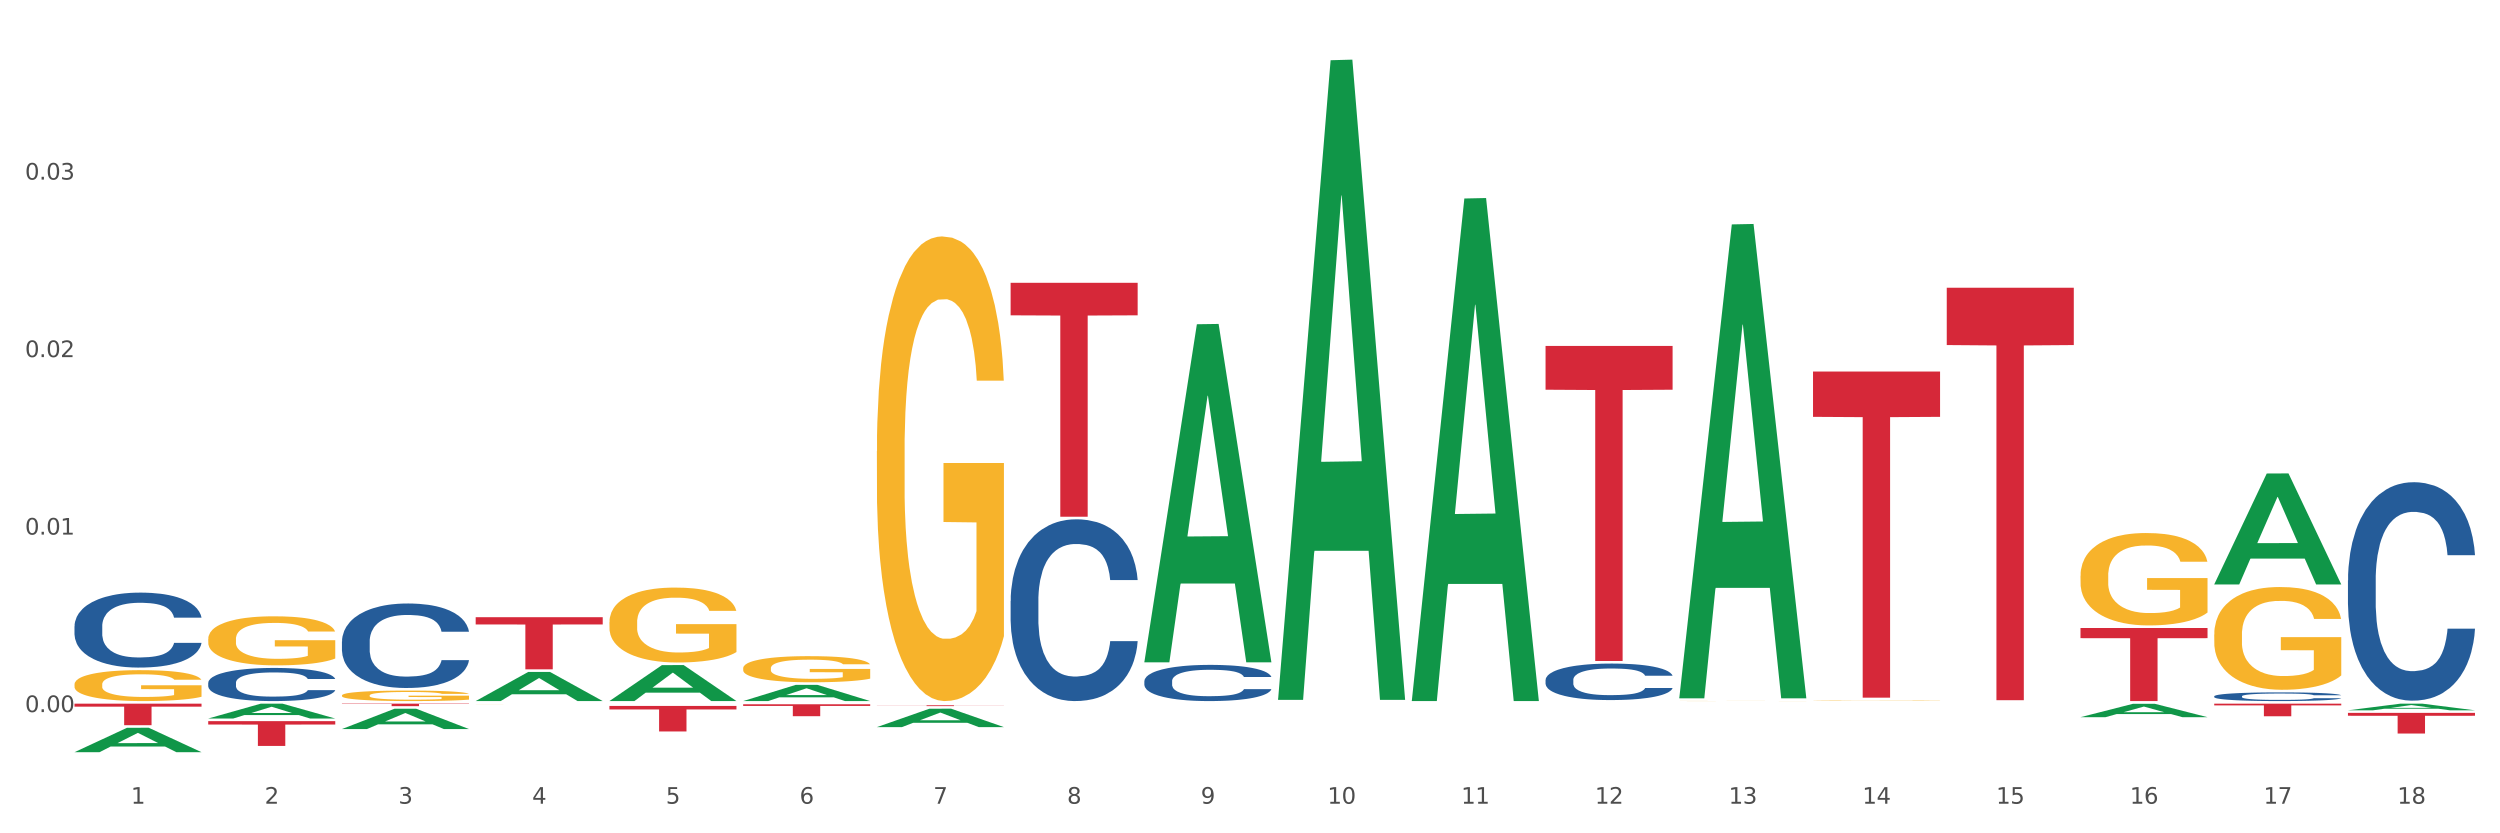 <?xml version="1.0" encoding="utf-8" standalone="no"?>
<!DOCTYPE svg PUBLIC "-//W3C//DTD SVG 1.1//EN"
  "http://www.w3.org/Graphics/SVG/1.1/DTD/svg11.dtd">
<svg xmlns:xlink="http://www.w3.org/1999/xlink" width="1080pt" height="360pt" viewBox="0 0 1080 360" xmlns="http://www.w3.org/2000/svg" version="1.1">
 <rect x="0" y="0" width="1080" height="360" fill="#333333" stroke="none"/>
 <defs>
  <style type="text/css">*{stroke-linejoin: round; stroke-linecap: butt}</style>
 </defs>
 <g id="figure_1">
  <g id="patch_1">
   <path d="M 0 360 
L 1080 360 
L 1080 0 
L 0 0 
z
" style="fill: #ffffff; stroke: #ffffff; stroke-linejoin: miter"/>
  </g>
  <g id="axes_1">
   <g id="matplotlib.axis_1">
    <g id="xtick_1">
     <g id="text_1">
      <!-- 1 -->
      <g style="fill: #4d4d4d" transform="translate(56.563 347.204) scale(0.096 -0.096)">
       <defs>
        <path id="DejaVuSans-31" d="M 794 531 
L 1825 531 
L 1825 4091 
L 703 3866 
L 703 4441 
L 1819 4666 
L 2450 4666 
L 2450 531 
L 3481 531 
L 3481 0 
L 794 0 
L 794 531 
z
" transform="scale(0.016)"/>
       </defs>
       <use xlink:href="#DejaVuSans-31"/>
      </g>
     </g>
    </g>
    <g id="xtick_2">
     <g id="text_2">
      <!-- 2 -->
      <g style="fill: #4d4d4d" transform="translate(114.336 347.204) scale(0.096 -0.096)">
       <defs>
        <path id="DejaVuSans-32" d="M 1228 531 
L 3431 531 
L 3431 0 
L 469 0 
L 469 531 
Q 828 903 1448 1529 
Q 2069 2156 2228 2338 
Q 2531 2678 2651 2914 
Q 2772 3150 2772 3378 
Q 2772 3750 2511 3984 
Q 2250 4219 1831 4219 
Q 1534 4219 1204 4116 
Q 875 4013 500 3803 
L 500 4441 
Q 881 4594 1212 4672 
Q 1544 4750 1819 4750 
Q 2544 4750 2975 4387 
Q 3406 4025 3406 3419 
Q 3406 3131 3298 2873 
Q 3191 2616 2906 2266 
Q 2828 2175 2409 1742 
Q 1991 1309 1228 531 
z
" transform="scale(0.016)"/>
       </defs>
       <use xlink:href="#DejaVuSans-32"/>
      </g>
     </g>
    </g>
    <g id="xtick_3">
     <g id="text_3">
      <!-- 3 -->
      <g style="fill: #4d4d4d" transform="translate(172.109 347.204) scale(0.096 -0.096)">
       <defs>
        <path id="DejaVuSans-33" d="M 2597 2516 
Q 3050 2419 3304 2112 
Q 3559 1806 3559 1356 
Q 3559 666 3084 287 
Q 2609 -91 1734 -91 
Q 1441 -91 1130 -33 
Q 819 25 488 141 
L 488 750 
Q 750 597 1062 519 
Q 1375 441 1716 441 
Q 2309 441 2620 675 
Q 2931 909 2931 1356 
Q 2931 1769 2642 2001 
Q 2353 2234 1838 2234 
L 1294 2234 
L 1294 2753 
L 1863 2753 
Q 2328 2753 2575 2939 
Q 2822 3125 2822 3475 
Q 2822 3834 2567 4026 
Q 2313 4219 1838 4219 
Q 1578 4219 1281 4162 
Q 984 4106 628 3988 
L 628 4550 
Q 988 4650 1302 4700 
Q 1616 4750 1894 4750 
Q 2613 4750 3031 4423 
Q 3450 4097 3450 3541 
Q 3450 3153 3228 2886 
Q 3006 2619 2597 2516 
z
" transform="scale(0.016)"/>
       </defs>
       <use xlink:href="#DejaVuSans-33"/>
      </g>
     </g>
    </g>
    <g id="xtick_4">
     <g id="text_4">
      <!-- 4 -->
      <g style="fill: #4d4d4d" transform="translate(229.882 347.204) scale(0.096 -0.096)">
       <defs>
        <path id="DejaVuSans-34" d="M 2419 4116 
L 825 1625 
L 2419 1625 
L 2419 4116 
z
M 2253 4666 
L 3047 4666 
L 3047 1625 
L 3713 1625 
L 3713 1100 
L 3047 1100 
L 3047 0 
L 2419 0 
L 2419 1100 
L 313 1100 
L 313 1709 
L 2253 4666 
z
" transform="scale(0.016)"/>
       </defs>
       <use xlink:href="#DejaVuSans-34"/>
      </g>
     </g>
    </g>
    <g id="xtick_5">
     <g id="text_5">
      <!-- 5 -->
      <g style="fill: #4d4d4d" transform="translate(287.655 347.204) scale(0.096 -0.096)">
       <defs>
        <path id="DejaVuSans-35" d="M 691 4666 
L 3169 4666 
L 3169 4134 
L 1269 4134 
L 1269 2991 
Q 1406 3038 1543 3061 
Q 1681 3084 1819 3084 
Q 2600 3084 3056 2656 
Q 3513 2228 3513 1497 
Q 3513 744 3044 326 
Q 2575 -91 1722 -91 
Q 1428 -91 1123 -41 
Q 819 9 494 109 
L 494 744 
Q 775 591 1075 516 
Q 1375 441 1709 441 
Q 2250 441 2565 725 
Q 2881 1009 2881 1497 
Q 2881 1984 2565 2268 
Q 2250 2553 1709 2553 
Q 1456 2553 1204 2497 
Q 953 2441 691 2322 
L 691 4666 
z
" transform="scale(0.016)"/>
       </defs>
       <use xlink:href="#DejaVuSans-35"/>
      </g>
     </g>
    </g>
    <g id="xtick_6">
     <g id="text_6">
      <!-- 6 -->
      <g style="fill: #4d4d4d" transform="translate(345.428 347.204) scale(0.096 -0.096)">
       <defs>
        <path id="DejaVuSans-36" d="M 2113 2584 
Q 1688 2584 1439 2293 
Q 1191 2003 1191 1497 
Q 1191 994 1439 701 
Q 1688 409 2113 409 
Q 2538 409 2786 701 
Q 3034 994 3034 1497 
Q 3034 2003 2786 2293 
Q 2538 2584 2113 2584 
z
M 3366 4563 
L 3366 3988 
Q 3128 4100 2886 4159 
Q 2644 4219 2406 4219 
Q 1781 4219 1451 3797 
Q 1122 3375 1075 2522 
Q 1259 2794 1537 2939 
Q 1816 3084 2150 3084 
Q 2853 3084 3261 2657 
Q 3669 2231 3669 1497 
Q 3669 778 3244 343 
Q 2819 -91 2113 -91 
Q 1303 -91 875 529 
Q 447 1150 447 2328 
Q 447 3434 972 4092 
Q 1497 4750 2381 4750 
Q 2619 4750 2861 4703 
Q 3103 4656 3366 4563 
z
" transform="scale(0.016)"/>
       </defs>
       <use xlink:href="#DejaVuSans-36"/>
      </g>
     </g>
    </g>
    <g id="xtick_7">
     <g id="text_7">
      <!-- 7 -->
      <g style="fill: #4d4d4d" transform="translate(403.201 347.204) scale(0.096 -0.096)">
       <defs>
        <path id="DejaVuSans-37" d="M 525 4666 
L 3525 4666 
L 3525 4397 
L 1831 0 
L 1172 0 
L 2766 4134 
L 525 4134 
L 525 4666 
z
" transform="scale(0.016)"/>
       </defs>
       <use xlink:href="#DejaVuSans-37"/>
      </g>
     </g>
    </g>
    <g id="xtick_8">
     <g id="text_8">
      <!-- 8 -->
      <g style="fill: #4d4d4d" transform="translate(460.974 347.204) scale(0.096 -0.096)">
       <defs>
        <path id="DejaVuSans-38" d="M 2034 2216 
Q 1584 2216 1326 1975 
Q 1069 1734 1069 1313 
Q 1069 891 1326 650 
Q 1584 409 2034 409 
Q 2484 409 2743 651 
Q 3003 894 3003 1313 
Q 3003 1734 2745 1975 
Q 2488 2216 2034 2216 
z
M 1403 2484 
Q 997 2584 770 2862 
Q 544 3141 544 3541 
Q 544 4100 942 4425 
Q 1341 4750 2034 4750 
Q 2731 4750 3128 4425 
Q 3525 4100 3525 3541 
Q 3525 3141 3298 2862 
Q 3072 2584 2669 2484 
Q 3125 2378 3379 2068 
Q 3634 1759 3634 1313 
Q 3634 634 3220 271 
Q 2806 -91 2034 -91 
Q 1263 -91 848 271 
Q 434 634 434 1313 
Q 434 1759 690 2068 
Q 947 2378 1403 2484 
z
M 1172 3481 
Q 1172 3119 1398 2916 
Q 1625 2713 2034 2713 
Q 2441 2713 2670 2916 
Q 2900 3119 2900 3481 
Q 2900 3844 2670 4047 
Q 2441 4250 2034 4250 
Q 1625 4250 1398 4047 
Q 1172 3844 1172 3481 
z
" transform="scale(0.016)"/>
       </defs>
       <use xlink:href="#DejaVuSans-38"/>
      </g>
     </g>
    </g>
    <g id="xtick_9">
     <g id="text_9">
      <!-- 9 -->
      <g style="fill: #4d4d4d" transform="translate(518.747 347.204) scale(0.096 -0.096)">
       <defs>
        <path id="DejaVuSans-39" d="M 703 97 
L 703 672 
Q 941 559 1184 500 
Q 1428 441 1663 441 
Q 2288 441 2617 861 
Q 2947 1281 2994 2138 
Q 2813 1869 2534 1725 
Q 2256 1581 1919 1581 
Q 1219 1581 811 2004 
Q 403 2428 403 3163 
Q 403 3881 828 4315 
Q 1253 4750 1959 4750 
Q 2769 4750 3195 4129 
Q 3622 3509 3622 2328 
Q 3622 1225 3098 567 
Q 2575 -91 1691 -91 
Q 1453 -91 1209 -44 
Q 966 3 703 97 
z
M 1959 2075 
Q 2384 2075 2632 2365 
Q 2881 2656 2881 3163 
Q 2881 3666 2632 3958 
Q 2384 4250 1959 4250 
Q 1534 4250 1286 3958 
Q 1038 3666 1038 3163 
Q 1038 2656 1286 2365 
Q 1534 2075 1959 2075 
z
" transform="scale(0.016)"/>
       </defs>
       <use xlink:href="#DejaVuSans-39"/>
      </g>
     </g>
    </g>
    <g id="xtick_10">
     <g id="text_10">
      <!-- 10 -->
      <g style="fill: #4d4d4d" transform="translate(573.466 347.204) scale(0.096 -0.096)">
       <defs>
        <path id="DejaVuSans-30" d="M 2034 4250 
Q 1547 4250 1301 3770 
Q 1056 3291 1056 2328 
Q 1056 1369 1301 889 
Q 1547 409 2034 409 
Q 2525 409 2770 889 
Q 3016 1369 3016 2328 
Q 3016 3291 2770 3770 
Q 2525 4250 2034 4250 
z
M 2034 4750 
Q 2819 4750 3233 4129 
Q 3647 3509 3647 2328 
Q 3647 1150 3233 529 
Q 2819 -91 2034 -91 
Q 1250 -91 836 529 
Q 422 1150 422 2328 
Q 422 3509 836 4129 
Q 1250 4750 2034 4750 
z
" transform="scale(0.016)"/>
       </defs>
       <use xlink:href="#DejaVuSans-31"/>
       <use xlink:href="#DejaVuSans-30" transform="translate(63.623 0)"/>
      </g>
     </g>
    </g>
    <g id="xtick_11">
     <g id="text_11">
      <!-- 11 -->
      <g style="fill: #4d4d4d" transform="translate(631.239 347.204) scale(0.096 -0.096)">
       <use xlink:href="#DejaVuSans-31"/>
       <use xlink:href="#DejaVuSans-31" transform="translate(63.623 0)"/>
      </g>
     </g>
    </g>
    <g id="xtick_12">
     <g id="text_12">
      <!-- 12 -->
      <g style="fill: #4d4d4d" transform="translate(689.012 347.204) scale(0.096 -0.096)">
       <use xlink:href="#DejaVuSans-31"/>
       <use xlink:href="#DejaVuSans-32" transform="translate(63.623 0)"/>
      </g>
     </g>
    </g>
    <g id="xtick_13">
     <g id="text_13">
      <!-- 13 -->
      <g style="fill: #4d4d4d" transform="translate(746.785 347.204) scale(0.096 -0.096)">
       <use xlink:href="#DejaVuSans-31"/>
       <use xlink:href="#DejaVuSans-33" transform="translate(63.623 0)"/>
      </g>
     </g>
    </g>
    <g id="xtick_14">
     <g id="text_14">
      <!-- 14 -->
      <g style="fill: #4d4d4d" transform="translate(804.558 347.204) scale(0.096 -0.096)">
       <use xlink:href="#DejaVuSans-31"/>
       <use xlink:href="#DejaVuSans-34" transform="translate(63.623 0)"/>
      </g>
     </g>
    </g>
    <g id="xtick_15">
     <g id="text_15">
      <!-- 15 -->
      <g style="fill: #4d4d4d" transform="translate(862.331 347.204) scale(0.096 -0.096)">
       <use xlink:href="#DejaVuSans-31"/>
       <use xlink:href="#DejaVuSans-35" transform="translate(63.623 0)"/>
      </g>
     </g>
    </g>
    <g id="xtick_16">
     <g id="text_16">
      <!-- 16 -->
      <g style="fill: #4d4d4d" transform="translate(920.104 347.204) scale(0.096 -0.096)">
       <use xlink:href="#DejaVuSans-31"/>
       <use xlink:href="#DejaVuSans-36" transform="translate(63.623 0)"/>
      </g>
     </g>
    </g>
    <g id="xtick_17">
     <g id="text_17">
      <!-- 17 -->
      <g style="fill: #4d4d4d" transform="translate(977.877 347.204) scale(0.096 -0.096)">
       <use xlink:href="#DejaVuSans-31"/>
       <use xlink:href="#DejaVuSans-37" transform="translate(63.623 0)"/>
      </g>
     </g>
    </g>
    <g id="xtick_18">
     <g id="text_18">
      <!-- 18 -->
      <g style="fill: #4d4d4d" transform="translate(1035.65 347.204) scale(0.096 -0.096)">
       <use xlink:href="#DejaVuSans-31"/>
       <use xlink:href="#DejaVuSans-38" transform="translate(63.623 0)"/>
      </g>
     </g>
    </g>
    <g id="xtick_19"/>
    <g id="xtick_20"/>
    <g id="xtick_21"/>
    <g id="xtick_22"/>
    <g id="xtick_23"/>
    <g id="xtick_24"/>
    <g id="xtick_25"/>
    <g id="xtick_26"/>
    <g id="xtick_27"/>
    <g id="xtick_28"/>
    <g id="xtick_29"/>
    <g id="xtick_30"/>
    <g id="xtick_31"/>
    <g id="xtick_32"/>
    <g id="xtick_33"/>
    <g id="xtick_34"/>
    <g id="xtick_35"/>
   </g>
   <g id="matplotlib.axis_2">
    <g id="ytick_1">
     <g id="text_19">
      <!-- 0.00 -->
      <g style="fill: #4d4d4d" transform="translate(10.8 307.625) scale(0.096 -0.096)">
       <defs>
        <path id="DejaVuSans-2e" d="M 684 794 
L 1344 794 
L 1344 0 
L 684 0 
L 684 794 
z
" transform="scale(0.016)"/>
       </defs>
       <use xlink:href="#DejaVuSans-30"/>
       <use xlink:href="#DejaVuSans-2e" transform="translate(63.623 0)"/>
       <use xlink:href="#DejaVuSans-30" transform="translate(95.41 0)"/>
       <use xlink:href="#DejaVuSans-30" transform="translate(159.033 0)"/>
      </g>
     </g>
    </g>
    <g id="ytick_2">
     <g id="text_20">
      <!-- 0.01 -->
      <g style="fill: #4d4d4d" transform="translate(10.8 230.947) scale(0.096 -0.096)">
       <use xlink:href="#DejaVuSans-30"/>
       <use xlink:href="#DejaVuSans-2e" transform="translate(63.623 0)"/>
       <use xlink:href="#DejaVuSans-30" transform="translate(95.41 0)"/>
       <use xlink:href="#DejaVuSans-31" transform="translate(159.033 0)"/>
      </g>
     </g>
    </g>
    <g id="ytick_3">
     <g id="text_21">
      <!-- 0.02 -->
      <g style="fill: #4d4d4d" transform="translate(10.8 154.268) scale(0.096 -0.096)">
       <use xlink:href="#DejaVuSans-30"/>
       <use xlink:href="#DejaVuSans-2e" transform="translate(63.623 0)"/>
       <use xlink:href="#DejaVuSans-30" transform="translate(95.41 0)"/>
       <use xlink:href="#DejaVuSans-32" transform="translate(159.033 0)"/>
      </g>
     </g>
    </g>
    <g id="ytick_4">
     <g id="text_22">
      <!-- 0.03 -->
      <g style="fill: #4d4d4d" transform="translate(10.8 77.59) scale(0.096 -0.096)">
       <use xlink:href="#DejaVuSans-30"/>
       <use xlink:href="#DejaVuSans-2e" transform="translate(63.623 0)"/>
       <use xlink:href="#DejaVuSans-30" transform="translate(95.41 0)"/>
       <use xlink:href="#DejaVuSans-33" transform="translate(159.033 0)"/>
      </g>
     </g>
    </g>
    <g id="ytick_5"/>
    <g id="ytick_6"/>
    <g id="ytick_7"/>
    <g id="ytick_8"/>
   </g>
   <g id="PolyCollection_1">
    <path d="M 32.175 324.93 
L 32.232 324.92 
L 54.864 314.402 
L 64.257 314.392 
L 87.059 324.95 
L 76.196 324.95 
L 71.273 322.491 
L 47.905 322.491 
L 47.735 322.531 
L 42.982 324.95 
L 32.175 324.95 
L 32.175 324.93 
L 50.847 321.024 
L 68.331 321.014 
L 59.674 316.642 
L 59.561 316.622 
L 59.447 316.652 
L 50.79 321.014 
L 50.847 321.024 
L 32.175 324.93 
z
" clip-path="url(#pbadda439fc)" style="fill: #109648"/>
    <path d="M 956.543 303.978 
L 1011.427 303.978 
L 1011.427 304.736 
L 989.837 304.741 
L 989.837 309.434 
L 978.002 309.434 
L 978.002 304.741 
L 956.543 304.736 
L 956.543 303.983 
L 956.543 303.978 
z
" clip-path="url(#pbadda439fc)" style="fill: #d62839"/>
    <path d="M 898.77 271.301 
L 953.654 271.301 
L 953.654 275.687 
L 932.064 275.717 
L 932.064 302.865 
L 920.229 302.865 
L 920.229 275.717 
L 898.77 275.687 
L 898.77 271.33 
L 898.77 271.301 
z
" clip-path="url(#pbadda439fc)" style="fill: #d62839"/>
    <path d="M 840.997 124.302 
L 895.881 124.302 
L 895.881 149.064 
L 874.291 149.231 
L 874.291 302.485 
L 862.456 302.485 
L 862.456 149.231 
L 840.997 149.064 
L 840.997 124.47 
L 840.997 124.302 
z
" clip-path="url(#pbadda439fc)" style="fill: #d62839"/>
    <path d="M 783.224 160.497 
L 838.108 160.497 
L 838.108 180.077 
L 816.519 180.21 
L 816.519 301.393 
L 804.683 301.393 
L 804.683 180.21 
L 783.224 180.077 
L 783.224 160.63 
L 783.224 160.497 
z
" clip-path="url(#pbadda439fc)" style="fill: #d62839"/>
    <path d="M 667.678 149.444 
L 722.562 149.444 
L 722.562 168.358 
L 700.973 168.486 
L 700.973 285.545 
L 689.137 285.545 
L 689.137 168.486 
L 667.678 168.358 
L 667.678 149.572 
L 667.678 149.444 
z
" clip-path="url(#pbadda439fc)" style="fill: #d62839"/>
    <path d="M 436.586 122.176 
L 491.47 122.176 
L 491.47 136.219 
L 469.881 136.314 
L 469.881 223.225 
L 458.045 223.225 
L 458.045 136.314 
L 436.586 136.219 
L 436.586 122.271 
L 436.586 122.176 
z
" clip-path="url(#pbadda439fc)" style="fill: #d62839"/>
    <path d="M 378.813 304.676 
L 433.697 304.676 
L 433.697 304.727 
L 412.108 304.727 
L 412.108 305.042 
L 400.272 305.042 
L 400.272 304.727 
L 378.813 304.727 
L 378.813 304.676 
L 378.813 304.676 
z
" clip-path="url(#pbadda439fc)" style="fill: #d62839"/>
    <path d="M 321.04 304.24 
L 375.924 304.24 
L 375.924 304.958 
L 354.335 304.963 
L 354.335 309.407 
L 342.499 309.407 
L 342.499 304.963 
L 321.04 304.958 
L 321.04 304.245 
L 321.04 304.24 
z
" clip-path="url(#pbadda439fc)" style="fill: #d62839"/>
    <path d="M 263.267 304.956 
L 318.151 304.956 
L 318.151 306.49 
L 296.562 306.5 
L 296.562 315.995 
L 284.726 315.995 
L 284.726 306.5 
L 263.267 306.49 
L 263.267 304.966 
L 263.267 304.956 
z
" clip-path="url(#pbadda439fc)" style="fill: #d62839"/>
    <path d="M 205.494 266.637 
L 260.378 266.637 
L 260.378 269.767 
L 238.789 269.788 
L 238.789 289.156 
L 226.953 289.156 
L 226.953 269.788 
L 205.494 269.767 
L 205.494 266.659 
L 205.494 266.637 
z
" clip-path="url(#pbadda439fc)" style="fill: #d62839"/>
    <path d="M 147.721 303.978 
L 202.605 303.978 
L 202.605 304.129 
L 181.016 304.13 
L 181.016 305.063 
L 169.18 305.063 
L 169.18 304.13 
L 147.721 304.129 
L 147.721 303.979 
L 147.721 303.978 
z
" clip-path="url(#pbadda439fc)" style="fill: #d62839"/>
    <path d="M 89.948 311.516 
L 144.832 311.516 
L 144.832 313.006 
L 123.243 313.016 
L 123.243 322.233 
L 111.407 322.233 
L 111.407 313.016 
L 89.948 313.006 
L 89.948 311.526 
L 89.948 311.516 
z
" clip-path="url(#pbadda439fc)" style="fill: #d62839"/>
    <path d="M 32.175 303.978 
L 87.059 303.978 
L 87.059 305.27 
L 65.47 305.279 
L 65.47 313.279 
L 53.635 313.279 
L 53.635 305.279 
L 32.175 305.27 
L 32.175 303.987 
L 32.175 303.978 
z
" clip-path="url(#pbadda439fc)" style="fill: #d62839"/>
    <path d="M 32.175 270.559 
L 32.24 270.53 
L 32.24 269.702 
L 32.434 268.578 
L 33.148 266.507 
L 34.056 264.94 
L 35.613 263.106 
L 36.457 262.337 
L 37.56 261.48 
L 39.83 260.09 
L 42.425 258.907 
L 44.242 258.256 
L 45.604 257.842 
L 48.653 257.102 
L 50.405 256.777 
L 52.221 256.511 
L 53.778 256.334 
L 56.373 256.126 
L 58.449 256.038 
L 60.85 256.008 
L 62.861 256.038 
L 65.521 256.156 
L 69.413 256.511 
L 70.905 256.718 
L 72.917 257.073 
L 74.993 257.546 
L 76.679 258.019 
L 78.626 258.7 
L 80.637 259.587 
L 82.583 260.711 
L 83.945 261.746 
L 85.048 262.84 
L 86.021 264.171 
L 86.735 265.62 
L 87.059 266.833 
L 75.187 266.833 
L 74.863 265.738 
L 74.214 264.555 
L 73.565 263.757 
L 72.852 263.106 
L 71.749 262.367 
L 70.776 261.894 
L 69.154 261.332 
L 67.662 260.977 
L 66.429 260.77 
L 64.937 260.592 
L 61.758 260.415 
L 59.487 260.415 
L 58.06 260.474 
L 56.309 260.622 
L 54.816 260.829 
L 53.065 261.184 
L 51.702 261.568 
L 50.34 262.071 
L 49.562 262.426 
L 48.394 263.077 
L 47.615 263.609 
L 46.577 264.526 
L 45.993 265.177 
L 44.955 266.862 
L 44.501 268.104 
L 44.307 268.962 
L 44.177 269.909 
L 44.177 274.522 
L 44.566 276.593 
L 44.891 277.48 
L 45.41 278.485 
L 46.383 279.787 
L 47.81 281.058 
L 49.302 281.975 
L 50.535 282.537 
L 51.702 282.951 
L 52.87 283.277 
L 54.297 283.572 
L 55.465 283.75 
L 57.217 283.927 
L 59.293 284.016 
L 60.915 284.016 
L 64.223 283.868 
L 65.715 283.72 
L 67.143 283.513 
L 68.7 283.188 
L 69.932 282.833 
L 70.646 282.567 
L 71.814 282.005 
L 72.722 281.413 
L 73.5 280.733 
L 74.019 280.142 
L 74.603 279.254 
L 75.057 278.249 
L 75.187 277.716 
L 87.059 277.716 
L 86.8 278.781 
L 86.346 279.816 
L 85.437 281.206 
L 84.724 282.005 
L 83.621 282.981 
L 82.453 283.809 
L 80.831 284.726 
L 79.339 285.406 
L 77.782 285.998 
L 76.095 286.53 
L 73.046 287.269 
L 71.943 287.476 
L 69.608 287.831 
L 67.791 288.038 
L 65.132 288.245 
L 62.407 288.364 
L 59.552 288.393 
L 57.022 288.334 
L 54.233 288.157 
L 52.481 287.979 
L 50.535 287.713 
L 48.264 287.299 
L 46.123 286.796 
L 44.112 286.205 
L 42.231 285.524 
L 40.479 284.755 
L 38.208 283.484 
L 36.522 282.242 
L 35.289 281.088 
L 34.446 280.112 
L 33.602 278.87 
L 33.148 278.012 
L 32.434 275.942 
L 32.175 274.02 
L 32.175 270.559 
z
" clip-path="url(#pbadda439fc)" style="fill: #255c99"/>
    <path d="M 1014.316 307.971 
L 1069.2 307.971 
L 1069.2 309.211 
L 1047.61 309.22 
L 1047.61 316.896 
L 1035.775 316.896 
L 1035.775 309.22 
L 1014.316 309.211 
L 1014.316 307.979 
L 1014.316 307.971 
z
" clip-path="url(#pbadda439fc)" style="fill: #d62839"/>
    <path d="M 89.948 294.983 
L 90.013 294.97 
L 90.013 294.604 
L 90.207 294.107 
L 90.921 293.192 
L 91.829 292.499 
L 93.386 291.689 
L 94.23 291.349 
L 95.333 290.97 
L 97.603 290.356 
L 100.198 289.833 
L 102.015 289.545 
L 103.377 289.362 
L 106.426 289.035 
L 108.178 288.892 
L 109.994 288.774 
L 111.551 288.695 
L 114.146 288.604 
L 116.222 288.565 
L 118.623 288.552 
L 120.634 288.565 
L 123.294 288.617 
L 127.186 288.774 
L 128.678 288.865 
L 130.69 289.022 
L 132.766 289.231 
L 134.452 289.441 
L 136.399 289.741 
L 138.41 290.133 
L 140.356 290.63 
L 141.718 291.088 
L 142.821 291.571 
L 143.794 292.159 
L 144.508 292.8 
L 144.832 293.336 
L 132.96 293.336 
L 132.636 292.852 
L 131.987 292.329 
L 131.338 291.976 
L 130.625 291.689 
L 129.522 291.362 
L 128.549 291.153 
L 126.927 290.905 
L 125.435 290.748 
L 124.202 290.656 
L 122.71 290.578 
L 119.531 290.499 
L 117.26 290.499 
L 115.833 290.525 
L 114.082 290.591 
L 112.589 290.682 
L 110.838 290.839 
L 109.475 291.009 
L 108.113 291.231 
L 107.335 291.388 
L 106.167 291.676 
L 105.388 291.911 
L 104.35 292.316 
L 103.766 292.604 
L 102.728 293.349 
L 102.274 293.898 
L 102.08 294.277 
L 101.95 294.695 
L 101.95 296.734 
L 102.339 297.649 
L 102.663 298.042 
L 103.183 298.486 
L 104.156 299.061 
L 105.583 299.623 
L 107.075 300.028 
L 108.308 300.277 
L 109.475 300.46 
L 110.643 300.604 
L 112.07 300.734 
L 113.238 300.813 
L 114.99 300.891 
L 117.066 300.93 
L 118.688 300.93 
L 121.996 300.865 
L 123.488 300.8 
L 124.916 300.708 
L 126.473 300.564 
L 127.705 300.408 
L 128.419 300.29 
L 129.587 300.042 
L 130.495 299.78 
L 131.273 299.479 
L 131.792 299.218 
L 132.376 298.826 
L 132.83 298.381 
L 132.96 298.146 
L 144.832 298.146 
L 144.573 298.617 
L 144.119 299.074 
L 143.21 299.689 
L 142.497 300.042 
L 141.394 300.473 
L 140.226 300.839 
L 138.604 301.244 
L 137.112 301.545 
L 135.555 301.806 
L 133.868 302.041 
L 130.819 302.368 
L 129.716 302.46 
L 127.381 302.617 
L 125.564 302.708 
L 122.905 302.8 
L 120.18 302.852 
L 117.325 302.865 
L 114.795 302.839 
L 112.006 302.76 
L 110.254 302.682 
L 108.308 302.564 
L 106.037 302.381 
L 103.896 302.159 
L 101.885 301.898 
L 100.004 301.597 
L 98.252 301.257 
L 95.981 300.695 
L 94.295 300.146 
L 93.062 299.636 
L 92.219 299.205 
L 91.375 298.656 
L 90.921 298.277 
L 90.207 297.362 
L 89.948 296.512 
L 89.948 294.983 
z
" clip-path="url(#pbadda439fc)" style="fill: #255c99"/>
    <path d="M 436.586 259.621 
L 436.651 259.55 
L 436.651 257.542 
L 436.845 254.817 
L 437.559 249.797 
L 438.467 245.996 
L 440.024 241.549 
L 440.868 239.685 
L 441.97 237.605 
L 444.241 234.235 
L 446.836 231.366 
L 448.653 229.788 
L 450.015 228.784 
L 453.064 226.991 
L 454.816 226.203 
L 456.632 225.557 
L 458.189 225.127 
L 460.784 224.625 
L 462.86 224.41 
L 465.261 224.338 
L 467.272 224.41 
L 469.932 224.697 
L 473.824 225.557 
L 475.316 226.059 
L 477.327 226.92 
L 479.403 228.067 
L 481.09 229.215 
L 483.036 230.864 
L 485.048 233.015 
L 486.994 235.741 
L 488.356 238.251 
L 489.459 240.904 
L 490.432 244.131 
L 491.146 247.645 
L 491.47 250.585 
L 479.598 250.585 
L 479.274 247.932 
L 478.625 245.063 
L 477.976 243.127 
L 477.263 241.549 
L 476.16 239.757 
L 475.187 238.609 
L 473.565 237.247 
L 472.073 236.386 
L 470.84 235.884 
L 469.348 235.454 
L 466.169 235.023 
L 463.898 235.023 
L 462.471 235.167 
L 460.719 235.525 
L 459.227 236.027 
L 457.476 236.888 
L 456.113 237.82 
L 454.751 239.039 
L 453.972 239.9 
L 452.805 241.478 
L 452.026 242.769 
L 450.988 244.992 
L 450.404 246.569 
L 449.366 250.657 
L 448.912 253.669 
L 448.718 255.749 
L 448.588 258.044 
L 448.588 269.231 
L 448.977 274.251 
L 449.301 276.402 
L 449.82 278.841 
L 450.794 281.996 
L 452.221 285.08 
L 453.713 287.303 
L 454.946 288.666 
L 456.113 289.67 
L 457.281 290.458 
L 458.708 291.176 
L 459.876 291.606 
L 461.628 292.036 
L 463.704 292.251 
L 465.326 292.251 
L 468.634 291.893 
L 470.126 291.534 
L 471.554 291.032 
L 473.111 290.243 
L 474.343 289.383 
L 475.057 288.737 
L 476.225 287.375 
L 477.133 285.94 
L 477.911 284.291 
L 478.43 282.857 
L 479.014 280.705 
L 479.468 278.267 
L 479.598 276.976 
L 491.47 276.976 
L 491.211 279.558 
L 490.757 282.068 
L 489.848 285.438 
L 489.135 287.375 
L 488.032 289.741 
L 486.864 291.749 
L 485.242 293.972 
L 483.75 295.622 
L 482.193 297.056 
L 480.506 298.347 
L 477.457 300.14 
L 476.354 300.642 
L 474.019 301.502 
L 472.202 302.004 
L 469.542 302.506 
L 466.818 302.793 
L 463.963 302.865 
L 461.433 302.722 
L 458.643 302.291 
L 456.892 301.861 
L 454.946 301.216 
L 452.675 300.212 
L 450.534 298.992 
L 448.523 297.558 
L 446.642 295.909 
L 444.89 294.044 
L 442.619 290.96 
L 440.932 287.948 
L 439.7 285.152 
L 438.856 282.785 
L 438.013 279.773 
L 437.559 277.693 
L 436.845 272.673 
L 436.586 268.012 
L 436.586 259.621 
z
" clip-path="url(#pbadda439fc)" style="fill: #255c99"/>
    <path d="M 494.359 294.254 
L 494.424 294.24 
L 494.424 293.84 
L 494.618 293.297 
L 495.332 292.298 
L 496.24 291.541 
L 497.797 290.656 
L 498.641 290.284 
L 499.743 289.87 
L 502.014 289.199 
L 504.609 288.628 
L 506.426 288.314 
L 507.788 288.114 
L 510.837 287.757 
L 512.589 287.6 
L 514.405 287.471 
L 515.962 287.385 
L 518.557 287.286 
L 520.633 287.243 
L 523.034 287.228 
L 525.045 287.243 
L 527.705 287.3 
L 531.597 287.471 
L 533.089 287.571 
L 535.1 287.742 
L 537.176 287.971 
L 538.863 288.199 
L 540.809 288.528 
L 542.821 288.956 
L 544.767 289.499 
L 546.129 289.999 
L 547.232 290.527 
L 548.205 291.17 
L 548.919 291.869 
L 549.243 292.455 
L 537.371 292.455 
L 537.047 291.927 
L 536.398 291.355 
L 535.749 290.97 
L 535.036 290.656 
L 533.933 290.299 
L 532.96 290.07 
L 531.338 289.799 
L 529.846 289.627 
L 528.613 289.527 
L 527.121 289.442 
L 523.942 289.356 
L 521.671 289.356 
L 520.244 289.385 
L 518.492 289.456 
L 517 289.556 
L 515.249 289.727 
L 513.886 289.913 
L 512.524 290.156 
L 511.745 290.327 
L 510.578 290.641 
L 509.799 290.898 
L 508.761 291.341 
L 508.177 291.655 
L 507.139 292.469 
L 506.685 293.069 
L 506.49 293.483 
L 506.361 293.94 
L 506.361 296.168 
L 506.75 297.167 
L 507.074 297.596 
L 507.593 298.081 
L 508.566 298.709 
L 509.994 299.324 
L 511.486 299.766 
L 512.718 300.038 
L 513.886 300.237 
L 515.054 300.395 
L 516.481 300.537 
L 517.649 300.623 
L 519.401 300.709 
L 521.477 300.752 
L 523.099 300.752 
L 526.407 300.68 
L 527.899 300.609 
L 529.327 300.509 
L 530.884 300.352 
L 532.116 300.18 
L 532.83 300.052 
L 533.998 299.78 
L 534.906 299.495 
L 535.684 299.166 
L 536.203 298.881 
L 536.787 298.452 
L 537.241 297.967 
L 537.371 297.71 
L 549.243 297.71 
L 548.984 298.224 
L 548.53 298.724 
L 547.621 299.395 
L 546.908 299.78 
L 545.805 300.252 
L 544.637 300.652 
L 543.015 301.094 
L 541.523 301.423 
L 539.966 301.708 
L 538.279 301.965 
L 535.23 302.322 
L 534.127 302.422 
L 531.792 302.594 
L 529.975 302.694 
L 527.315 302.794 
L 524.591 302.851 
L 521.736 302.865 
L 519.206 302.836 
L 516.416 302.751 
L 514.665 302.665 
L 512.718 302.537 
L 510.448 302.337 
L 508.307 302.094 
L 506.296 301.808 
L 504.414 301.48 
L 502.663 301.109 
L 500.392 300.494 
L 498.705 299.895 
L 497.473 299.338 
L 496.629 298.867 
L 495.786 298.267 
L 495.332 297.853 
L 494.618 296.853 
L 494.359 295.925 
L 494.359 294.254 
z
" clip-path="url(#pbadda439fc)" style="fill: #255c99"/>
    <path d="M 667.678 293.744 
L 667.743 293.729 
L 667.743 293.326 
L 667.937 292.779 
L 668.651 291.771 
L 669.559 291.007 
L 671.116 290.114 
L 671.96 289.74 
L 673.062 289.322 
L 675.333 288.645 
L 677.928 288.069 
L 679.745 287.752 
L 681.107 287.55 
L 684.156 287.19 
L 685.908 287.032 
L 687.724 286.902 
L 689.281 286.816 
L 691.876 286.715 
L 693.952 286.672 
L 696.353 286.657 
L 698.364 286.672 
L 701.024 286.73 
L 704.916 286.902 
L 706.408 287.003 
L 708.419 287.176 
L 710.495 287.406 
L 712.182 287.637 
L 714.128 287.968 
L 716.139 288.4 
L 718.086 288.948 
L 719.448 289.452 
L 720.551 289.985 
L 721.524 290.633 
L 722.238 291.338 
L 722.562 291.929 
L 710.69 291.929 
L 710.366 291.396 
L 709.717 290.82 
L 709.068 290.431 
L 708.354 290.114 
L 707.252 289.754 
L 706.278 289.524 
L 704.657 289.25 
L 703.164 289.077 
L 701.932 288.976 
L 700.44 288.89 
L 697.261 288.804 
L 694.99 288.804 
L 693.563 288.832 
L 691.811 288.904 
L 690.319 289.005 
L 688.568 289.178 
L 687.205 289.365 
L 685.843 289.61 
L 685.064 289.783 
L 683.897 290.1 
L 683.118 290.359 
L 682.08 290.806 
L 681.496 291.122 
L 680.458 291.943 
L 680.004 292.548 
L 679.809 292.966 
L 679.68 293.427 
L 679.68 295.674 
L 680.069 296.682 
L 680.393 297.114 
L 680.912 297.604 
L 681.885 298.237 
L 683.313 298.857 
L 684.805 299.303 
L 686.037 299.577 
L 687.205 299.779 
L 688.373 299.937 
L 689.8 300.081 
L 690.968 300.167 
L 692.72 300.254 
L 694.796 300.297 
L 696.417 300.297 
L 699.726 300.225 
L 701.218 300.153 
L 702.645 300.052 
L 704.202 299.894 
L 705.435 299.721 
L 706.149 299.591 
L 707.316 299.318 
L 708.225 299.03 
L 709.003 298.698 
L 709.522 298.41 
L 710.106 297.978 
L 710.56 297.488 
L 710.69 297.229 
L 722.562 297.229 
L 722.303 297.748 
L 721.848 298.252 
L 720.94 298.929 
L 720.227 299.318 
L 719.124 299.793 
L 717.956 300.196 
L 716.334 300.643 
L 714.842 300.974 
L 713.285 301.262 
L 711.598 301.521 
L 708.549 301.881 
L 707.446 301.982 
L 705.111 302.155 
L 703.294 302.256 
L 700.634 302.357 
L 697.91 302.414 
L 695.055 302.429 
L 692.525 302.4 
L 689.735 302.313 
L 687.984 302.227 
L 686.037 302.097 
L 683.767 301.896 
L 681.626 301.651 
L 679.615 301.363 
L 677.733 301.032 
L 675.982 300.657 
L 673.711 300.038 
L 672.024 299.433 
L 670.792 298.871 
L 669.948 298.396 
L 669.105 297.791 
L 668.651 297.373 
L 667.937 296.365 
L 667.678 295.429 
L 667.678 293.744 
z
" clip-path="url(#pbadda439fc)" style="fill: #255c99"/>
    <path d="M 956.543 300.793 
L 956.608 300.789 
L 956.608 300.693 
L 956.802 300.562 
L 957.516 300.322 
L 958.424 300.14 
L 959.981 299.927 
L 960.824 299.837 
L 961.927 299.738 
L 964.198 299.576 
L 966.793 299.439 
L 968.609 299.363 
L 969.972 299.315 
L 973.021 299.229 
L 974.773 299.191 
L 976.589 299.16 
L 978.146 299.14 
L 980.741 299.116 
L 982.817 299.105 
L 985.217 299.102 
L 987.229 299.105 
L 989.888 299.119 
L 993.781 299.16 
L 995.273 299.184 
L 997.284 299.226 
L 999.36 299.28 
L 1001.047 299.335 
L 1002.993 299.415 
L 1005.004 299.518 
L 1006.951 299.648 
L 1008.313 299.769 
L 1009.416 299.896 
L 1010.389 300.05 
L 1011.103 300.219 
L 1011.427 300.36 
L 999.555 300.36 
L 999.231 300.232 
L 998.582 300.095 
L 997.933 300.002 
L 997.219 299.927 
L 996.116 299.841 
L 995.143 299.786 
L 993.521 299.72 
L 992.029 299.679 
L 990.797 299.655 
L 989.305 299.634 
L 986.126 299.614 
L 983.855 299.614 
L 982.428 299.621 
L 980.676 299.638 
L 979.184 299.662 
L 977.432 299.703 
L 976.07 299.748 
L 974.708 299.806 
L 973.929 299.848 
L 972.761 299.923 
L 971.983 299.985 
L 970.945 300.092 
L 970.361 300.167 
L 969.323 300.363 
L 968.869 300.507 
L 968.674 300.607 
L 968.545 300.717 
L 968.545 301.253 
L 968.934 301.494 
L 969.258 301.597 
L 969.777 301.714 
L 970.75 301.865 
L 972.178 302.013 
L 973.67 302.119 
L 974.902 302.185 
L 976.07 302.233 
L 977.238 302.27 
L 978.665 302.305 
L 979.833 302.325 
L 981.584 302.346 
L 983.66 302.356 
L 985.282 302.356 
L 988.591 302.339 
L 990.083 302.322 
L 991.51 302.298 
L 993.067 302.26 
L 994.3 302.219 
L 995.014 302.188 
L 996.181 302.123 
L 997.09 302.054 
L 997.868 301.975 
L 998.387 301.906 
L 998.971 301.803 
L 999.425 301.686 
L 999.555 301.624 
L 1011.427 301.624 
L 1011.168 301.748 
L 1010.713 301.868 
L 1009.805 302.03 
L 1009.092 302.123 
L 1007.989 302.236 
L 1006.821 302.332 
L 1005.199 302.439 
L 1003.707 302.518 
L 1002.15 302.587 
L 1000.463 302.648 
L 997.414 302.734 
L 996.311 302.758 
L 993.976 302.8 
L 992.159 302.824 
L 989.499 302.848 
L 986.774 302.862 
L 983.92 302.865 
L 981.39 302.858 
L 978.6 302.837 
L 976.849 302.817 
L 974.902 302.786 
L 972.632 302.738 
L 970.491 302.679 
L 968.48 302.611 
L 966.598 302.532 
L 964.847 302.442 
L 962.576 302.294 
L 960.889 302.15 
L 959.657 302.016 
L 958.813 301.903 
L 957.97 301.758 
L 957.516 301.659 
L 956.802 301.418 
L 956.543 301.195 
L 956.543 300.793 
z
" clip-path="url(#pbadda439fc)" style="fill: #255c99"/>
    <path d="M 1014.316 250.721 
L 1014.381 250.634 
L 1014.381 248.221 
L 1014.575 244.945 
L 1015.289 238.912 
L 1016.197 234.343 
L 1017.754 228.999 
L 1018.597 226.758 
L 1019.7 224.258 
L 1021.971 220.207 
L 1024.566 216.759 
L 1026.382 214.863 
L 1027.745 213.656 
L 1030.794 211.501 
L 1032.546 210.553 
L 1034.362 209.777 
L 1035.919 209.26 
L 1038.514 208.657 
L 1040.59 208.398 
L 1042.99 208.312 
L 1045.002 208.398 
L 1047.661 208.743 
L 1051.554 209.777 
L 1053.046 210.38 
L 1055.057 211.415 
L 1057.133 212.794 
L 1058.82 214.173 
L 1060.766 216.156 
L 1062.777 218.742 
L 1064.724 222.017 
L 1066.086 225.034 
L 1067.189 228.223 
L 1068.162 232.102 
L 1068.876 236.326 
L 1069.2 239.86 
L 1057.328 239.86 
L 1057.003 236.671 
L 1056.355 233.223 
L 1055.706 230.895 
L 1054.992 228.999 
L 1053.889 226.844 
L 1052.916 225.465 
L 1051.294 223.827 
L 1049.802 222.793 
L 1048.57 222.189 
L 1047.078 221.672 
L 1043.899 221.155 
L 1041.628 221.155 
L 1040.201 221.327 
L 1038.449 221.758 
L 1036.957 222.362 
L 1035.205 223.396 
L 1033.843 224.517 
L 1032.481 225.982 
L 1031.702 227.016 
L 1030.534 228.913 
L 1029.756 230.464 
L 1028.718 233.136 
L 1028.134 235.033 
L 1027.096 239.946 
L 1026.642 243.566 
L 1026.447 246.066 
L 1026.318 248.824 
L 1026.318 262.271 
L 1026.707 268.305 
L 1027.031 270.891 
L 1027.55 273.821 
L 1028.523 277.614 
L 1029.951 281.321 
L 1031.443 283.993 
L 1032.675 285.63 
L 1033.843 286.837 
L 1035.011 287.785 
L 1036.438 288.647 
L 1037.606 289.165 
L 1039.357 289.682 
L 1041.433 289.94 
L 1043.055 289.94 
L 1046.364 289.509 
L 1047.856 289.078 
L 1049.283 288.475 
L 1050.84 287.527 
L 1052.073 286.492 
L 1052.787 285.717 
L 1053.954 284.079 
L 1054.863 282.355 
L 1055.641 280.372 
L 1056.16 278.649 
L 1056.744 276.063 
L 1057.198 273.132 
L 1057.328 271.58 
L 1069.2 271.58 
L 1068.94 274.683 
L 1068.486 277.7 
L 1067.578 281.752 
L 1066.864 284.079 
L 1065.762 286.923 
L 1064.594 289.337 
L 1062.972 292.009 
L 1061.48 293.992 
L 1059.923 295.716 
L 1058.236 297.267 
L 1055.187 299.422 
L 1054.084 300.025 
L 1051.749 301.06 
L 1049.932 301.663 
L 1047.272 302.267 
L 1044.547 302.611 
L 1041.693 302.697 
L 1039.163 302.525 
L 1036.373 302.008 
L 1034.622 301.491 
L 1032.675 300.715 
L 1030.405 299.508 
L 1028.264 298.043 
L 1026.253 296.319 
L 1024.371 294.336 
L 1022.62 292.095 
L 1020.349 288.389 
L 1018.662 284.769 
L 1017.43 281.407 
L 1016.586 278.562 
L 1015.743 274.942 
L 1015.289 272.442 
L 1014.575 266.409 
L 1014.316 260.806 
L 1014.316 250.721 
z
" clip-path="url(#pbadda439fc)" style="fill: #255c99"/>
    <path d="M 956.543 274.109 
L 956.607 274.069 
L 956.607 272.609 
L 956.737 271.352 
L 957.385 268.311 
L 958.357 265.798 
L 959.07 264.46 
L 959.783 263.365 
L 960.625 262.271 
L 961.662 261.135 
L 963.541 259.473 
L 964.707 258.622 
L 966.133 257.73 
L 968.725 256.432 
L 970.604 255.703 
L 972.548 255.094 
L 975.723 254.365 
L 977.797 254.04 
L 980 253.797 
L 982.656 253.635 
L 984.665 253.594 
L 989.072 253.716 
L 992.83 254.081 
L 994.644 254.365 
L 996.977 254.851 
L 998.208 255.176 
L 1000.217 255.824 
L 1002.29 256.676 
L 1003.716 257.405 
L 1005.854 258.784 
L 1007.474 260.162 
L 1008.965 261.865 
L 1009.742 263.041 
L 1010.325 264.136 
L 1010.844 265.392 
L 1011.362 267.379 
L 999.698 267.379 
L 999.245 265.96 
L 998.532 264.622 
L 997.495 263.325 
L 996.588 262.514 
L 995.033 261.5 
L 993.607 260.852 
L 992.117 260.365 
L 990.303 259.96 
L 988.877 259.757 
L 986.868 259.595 
L 982.916 259.635 
L 980.259 259.96 
L 978.445 260.365 
L 977.278 260.73 
L 976.241 261.135 
L 975.075 261.703 
L 973.714 262.554 
L 972.742 263.325 
L 971.77 264.298 
L 970.993 265.271 
L 970.28 266.406 
L 969.697 267.622 
L 969.243 268.879 
L 968.854 270.42 
L 968.53 272.974 
L 968.53 278.528 
L 968.66 279.785 
L 968.984 281.447 
L 969.373 282.704 
L 970.021 284.204 
L 970.604 285.218 
L 971.706 286.677 
L 972.937 287.894 
L 973.909 288.664 
L 974.881 289.313 
L 976.565 290.205 
L 978.445 290.934 
L 980.065 291.38 
L 982.268 291.786 
L 983.758 291.948 
L 985.054 292.029 
L 988.229 292.029 
L 990.497 291.907 
L 993.024 291.624 
L 994.968 291.259 
L 996.588 290.813 
L 998.403 290.083 
L 999.569 289.394 
L 999.569 280.92 
L 985.313 280.88 
L 985.313 275.244 
L 1011.427 275.244 
L 1011.427 291.786 
L 1010.325 292.637 
L 1009.094 293.408 
L 1007.798 294.097 
L 1005.854 294.948 
L 1003.522 295.759 
L 1001.448 296.327 
L 999.245 296.813 
L 996.653 297.259 
L 993.283 297.665 
L 991.21 297.827 
L 988.618 297.948 
L 985.572 297.989 
L 982.916 297.908 
L 980.324 297.705 
L 977.602 297.34 
L 974.945 296.813 
L 972.937 296.286 
L 970.928 295.637 
L 968.79 294.786 
L 967.105 293.975 
L 965.809 293.245 
L 964.383 292.313 
L 962.828 291.097 
L 961.662 290.002 
L 960.625 288.867 
L 959.523 287.407 
L 958.746 286.15 
L 957.968 284.569 
L 957.515 283.393 
L 956.996 281.569 
L 956.607 279.015 
L 956.543 274.109 
z
" clip-path="url(#pbadda439fc)" style="fill: #f7b32b"/>
    <path d="M 898.77 248.714 
L 898.835 248.678 
L 898.835 247.366 
L 898.964 246.235 
L 899.612 243.501 
L 900.584 241.241 
L 901.297 240.038 
L 902.01 239.053 
L 902.852 238.069 
L 903.889 237.048 
L 905.768 235.553 
L 906.934 234.788 
L 908.36 233.986 
L 910.952 232.819 
L 912.831 232.163 
L 914.775 231.616 
L 917.95 230.96 
L 920.024 230.668 
L 922.227 230.449 
L 924.884 230.304 
L 926.892 230.267 
L 931.299 230.377 
L 935.057 230.705 
L 936.871 230.96 
L 939.204 231.397 
L 940.435 231.689 
L 942.444 232.272 
L 944.517 233.038 
L 945.943 233.694 
L 948.081 234.934 
L 949.701 236.173 
L 951.192 237.704 
L 951.969 238.762 
L 952.552 239.746 
L 953.071 240.876 
L 953.589 242.663 
L 941.926 242.663 
L 941.472 241.387 
L 940.759 240.183 
L 939.722 239.017 
L 938.815 238.288 
L 937.26 237.376 
L 935.834 236.793 
L 934.344 236.355 
L 932.53 235.991 
L 931.104 235.809 
L 929.095 235.663 
L 925.143 235.699 
L 922.486 235.991 
L 920.672 236.355 
L 919.505 236.684 
L 918.468 237.048 
L 917.302 237.559 
L 915.941 238.324 
L 914.969 239.017 
L 913.997 239.892 
L 913.22 240.767 
L 912.507 241.788 
L 911.924 242.881 
L 911.47 244.011 
L 911.081 245.397 
L 910.757 247.694 
L 910.757 252.688 
L 910.887 253.818 
L 911.211 255.313 
L 911.6 256.443 
L 912.248 257.792 
L 912.831 258.704 
L 913.933 260.016 
L 915.164 261.11 
L 916.136 261.803 
L 917.108 262.386 
L 918.792 263.188 
L 920.672 263.844 
L 922.292 264.245 
L 924.495 264.61 
L 925.985 264.756 
L 927.281 264.828 
L 930.456 264.828 
L 932.724 264.719 
L 935.251 264.464 
L 937.195 264.136 
L 938.815 263.735 
L 940.63 263.079 
L 941.796 262.459 
L 941.796 254.839 
L 927.54 254.803 
L 927.54 249.735 
L 953.654 249.735 
L 953.654 264.61 
L 952.552 265.375 
L 951.321 266.068 
L 950.025 266.688 
L 948.081 267.453 
L 945.749 268.183 
L 943.675 268.693 
L 941.472 269.13 
L 938.88 269.531 
L 935.51 269.896 
L 933.437 270.042 
L 930.845 270.151 
L 927.799 270.188 
L 925.143 270.115 
L 922.551 269.932 
L 919.829 269.604 
L 917.172 269.13 
L 915.164 268.656 
L 913.155 268.073 
L 911.017 267.308 
L 909.332 266.578 
L 908.036 265.922 
L 906.61 265.084 
L 905.055 263.99 
L 903.889 263.006 
L 902.852 261.985 
L 901.75 260.672 
L 900.973 259.542 
L 900.195 258.12 
L 899.742 257.063 
L 899.223 255.423 
L 898.835 253.126 
L 898.77 248.714 
z
" clip-path="url(#pbadda439fc)" style="fill: #f7b32b"/>
    <path d="M 783.224 302.588 
L 783.289 302.588 
L 783.289 302.582 
L 783.418 302.577 
L 784.066 302.565 
L 785.038 302.555 
L 785.751 302.55 
L 786.464 302.545 
L 787.306 302.541 
L 788.343 302.536 
L 790.222 302.53 
L 791.388 302.526 
L 792.814 302.523 
L 795.406 302.517 
L 797.285 302.515 
L 799.229 302.512 
L 802.404 302.509 
L 804.478 302.508 
L 806.681 302.507 
L 809.338 302.506 
L 811.346 302.506 
L 815.753 302.507 
L 819.511 302.508 
L 821.325 302.509 
L 823.658 302.511 
L 824.889 302.512 
L 826.898 302.515 
L 828.971 302.518 
L 830.397 302.521 
L 832.535 302.527 
L 834.155 302.532 
L 835.646 302.539 
L 836.423 302.544 
L 837.007 302.548 
L 837.525 302.553 
L 838.043 302.561 
L 826.38 302.561 
L 825.926 302.556 
L 825.213 302.55 
L 824.176 302.545 
L 823.269 302.542 
L 821.714 302.538 
L 820.288 302.535 
L 818.798 302.533 
L 816.984 302.532 
L 815.558 302.531 
L 813.549 302.53 
L 809.597 302.53 
L 806.94 302.532 
L 805.126 302.533 
L 803.959 302.535 
L 802.922 302.536 
L 801.756 302.539 
L 800.395 302.542 
L 799.423 302.545 
L 798.451 302.549 
L 797.674 302.553 
L 796.961 302.557 
L 796.378 302.562 
L 795.924 302.567 
L 795.535 302.574 
L 795.211 302.584 
L 795.211 302.606 
L 795.341 302.611 
L 795.665 302.618 
L 796.054 302.623 
L 796.702 302.629 
L 797.285 302.633 
L 798.387 302.639 
L 799.618 302.644 
L 800.59 302.647 
L 801.562 302.649 
L 803.246 302.653 
L 805.126 302.656 
L 806.746 302.658 
L 808.949 302.659 
L 810.439 302.66 
L 811.735 302.66 
L 814.91 302.66 
L 817.178 302.66 
L 819.705 302.659 
L 821.649 302.657 
L 823.269 302.655 
L 825.084 302.652 
L 826.25 302.65 
L 826.25 302.616 
L 811.994 302.616 
L 811.994 302.593 
L 838.108 302.593 
L 838.108 302.659 
L 837.007 302.663 
L 835.775 302.666 
L 834.479 302.669 
L 832.535 302.672 
L 830.203 302.675 
L 828.129 302.678 
L 825.926 302.679 
L 823.334 302.681 
L 819.964 302.683 
L 817.891 302.684 
L 815.299 302.684 
L 812.253 302.684 
L 809.597 302.684 
L 807.005 302.683 
L 804.283 302.682 
L 801.627 302.679 
L 799.618 302.677 
L 797.609 302.675 
L 795.471 302.671 
L 793.786 302.668 
L 792.49 302.665 
L 791.064 302.661 
L 789.509 302.657 
L 788.343 302.652 
L 787.306 302.648 
L 786.204 302.642 
L 785.427 302.637 
L 784.649 302.63 
L 784.196 302.626 
L 783.677 302.618 
L 783.289 302.608 
L 783.224 302.588 
z
" clip-path="url(#pbadda439fc)" style="fill: #f7b32b"/>
    <path d="M 725.451 302.823 
L 725.516 302.823 
L 725.516 302.821 
L 725.645 302.818 
L 726.293 302.813 
L 727.265 302.809 
L 727.978 302.806 
L 728.691 302.804 
L 729.533 302.803 
L 730.57 302.801 
L 732.449 302.798 
L 733.615 302.796 
L 735.041 302.795 
L 737.633 302.792 
L 739.512 302.791 
L 741.456 302.79 
L 744.631 302.789 
L 746.705 302.788 
L 748.908 302.788 
L 751.565 302.787 
L 753.573 302.787 
L 757.98 302.788 
L 761.738 302.788 
L 763.552 302.789 
L 765.885 302.79 
L 767.116 302.79 
L 769.125 302.791 
L 771.199 302.793 
L 772.624 302.794 
L 774.762 302.796 
L 776.382 302.799 
L 777.873 302.802 
L 778.65 302.804 
L 779.234 302.806 
L 779.752 302.808 
L 780.27 302.811 
L 768.607 302.811 
L 768.153 302.809 
L 767.44 302.807 
L 766.403 302.804 
L 765.496 302.803 
L 763.941 302.801 
L 762.516 302.8 
L 761.025 302.799 
L 759.211 302.799 
L 757.785 302.798 
L 755.776 302.798 
L 751.824 302.798 
L 749.167 302.799 
L 747.353 302.799 
L 746.186 302.8 
L 745.15 302.801 
L 743.983 302.802 
L 742.622 302.803 
L 741.65 302.804 
L 740.678 302.806 
L 739.901 302.808 
L 739.188 302.81 
L 738.605 302.812 
L 738.151 302.814 
L 737.762 302.817 
L 737.438 302.821 
L 737.438 302.831 
L 737.568 302.833 
L 737.892 302.836 
L 738.281 302.838 
L 738.929 302.841 
L 739.512 302.843 
L 740.614 302.845 
L 741.845 302.847 
L 742.817 302.849 
L 743.789 302.85 
L 745.474 302.851 
L 747.353 302.853 
L 748.973 302.853 
L 751.176 302.854 
L 752.666 302.854 
L 753.962 302.855 
L 757.137 302.855 
L 759.405 302.854 
L 761.932 302.854 
L 763.876 302.853 
L 765.496 302.852 
L 767.311 302.851 
L 768.477 302.85 
L 768.477 302.835 
L 754.221 302.835 
L 754.221 302.825 
L 780.335 302.825 
L 780.335 302.854 
L 779.234 302.856 
L 778.002 302.857 
L 776.706 302.858 
L 774.762 302.86 
L 772.43 302.861 
L 770.356 302.862 
L 768.153 302.863 
L 765.561 302.864 
L 762.192 302.864 
L 760.118 302.865 
L 757.526 302.865 
L 754.48 302.865 
L 751.824 302.865 
L 749.232 302.864 
L 746.51 302.864 
L 743.854 302.863 
L 741.845 302.862 
L 739.836 302.861 
L 737.698 302.859 
L 736.013 302.858 
L 734.717 302.857 
L 733.291 302.855 
L 731.736 302.853 
L 730.57 302.851 
L 729.533 302.849 
L 728.431 302.846 
L 727.654 302.844 
L 726.876 302.842 
L 726.423 302.839 
L 725.904 302.836 
L 725.516 302.832 
L 725.451 302.823 
z
" clip-path="url(#pbadda439fc)" style="fill: #f7b32b"/>
    <path d="M 378.813 194.89 
L 378.878 194.707 
L 378.878 188.107 
L 379.007 182.424 
L 379.655 168.675 
L 380.627 157.309 
L 381.34 151.26 
L 382.053 146.31 
L 382.895 141.361 
L 383.932 136.228 
L 385.811 128.712 
L 386.977 124.862 
L 388.403 120.829 
L 390.995 114.963 
L 392.874 111.663 
L 394.818 108.913 
L 397.993 105.613 
L 400.067 104.147 
L 402.27 103.047 
L 404.927 102.314 
L 406.935 102.13 
L 411.342 102.68 
L 415.1 104.33 
L 416.914 105.613 
L 419.247 107.813 
L 420.478 109.28 
L 422.487 112.213 
L 424.561 116.063 
L 425.986 119.362 
L 428.125 125.595 
L 429.745 131.828 
L 431.235 139.527 
L 432.012 144.844 
L 432.596 149.793 
L 433.114 155.476 
L 433.632 164.459 
L 421.969 164.459 
L 421.515 158.043 
L 420.802 151.993 
L 419.766 146.127 
L 418.858 142.461 
L 417.303 137.878 
L 415.878 134.944 
L 414.387 132.745 
L 412.573 130.911 
L 411.147 129.995 
L 409.139 129.262 
L 405.186 129.445 
L 402.529 130.911 
L 400.715 132.745 
L 399.548 134.395 
L 398.512 136.228 
L 397.345 138.794 
L 395.984 142.644 
L 395.013 146.127 
L 394.041 150.527 
L 393.263 154.926 
L 392.55 160.059 
L 391.967 165.559 
L 391.513 171.242 
L 391.125 178.208 
L 390.801 189.757 
L 390.801 214.872 
L 390.93 220.555 
L 391.254 228.071 
L 391.643 233.754 
L 392.291 240.536 
L 392.874 245.119 
L 393.976 251.719 
L 395.207 257.218 
L 396.179 260.702 
L 397.151 263.635 
L 398.836 267.668 
L 400.715 270.967 
L 402.335 272.984 
L 404.538 274.817 
L 406.028 275.55 
L 407.324 275.917 
L 410.499 275.917 
L 412.767 275.367 
L 415.294 274.084 
L 417.238 272.434 
L 418.858 270.417 
L 420.673 267.118 
L 421.839 264.001 
L 421.839 225.688 
L 407.583 225.504 
L 407.583 200.023 
L 433.697 200.023 
L 433.697 274.817 
L 432.596 278.667 
L 431.364 282.15 
L 430.068 285.266 
L 428.125 289.116 
L 425.792 292.782 
L 423.718 295.349 
L 421.515 297.549 
L 418.923 299.565 
L 415.554 301.398 
L 413.48 302.132 
L 410.888 302.682 
L 407.843 302.865 
L 405.186 302.498 
L 402.594 301.582 
L 399.872 299.932 
L 397.216 297.549 
L 395.207 295.166 
L 393.198 292.232 
L 391.06 288.383 
L 389.375 284.716 
L 388.079 281.417 
L 386.654 277.2 
L 385.098 271.701 
L 383.932 266.751 
L 382.895 261.618 
L 381.794 255.019 
L 381.016 249.336 
L 380.238 242.186 
L 379.785 236.87 
L 379.266 228.621 
L 378.878 217.072 
L 378.813 194.89 
z
" clip-path="url(#pbadda439fc)" style="fill: #f7b32b"/>
    <path d="M 321.04 288.677 
L 321.105 288.667 
L 321.105 288.295 
L 321.234 287.975 
L 321.882 287.202 
L 322.854 286.562 
L 323.567 286.222 
L 324.28 285.943 
L 325.122 285.665 
L 326.159 285.376 
L 328.038 284.953 
L 329.205 284.736 
L 330.63 284.509 
L 333.222 284.179 
L 335.101 283.994 
L 337.045 283.839 
L 340.22 283.653 
L 342.294 283.571 
L 344.497 283.509 
L 347.154 283.467 
L 349.162 283.457 
L 353.569 283.488 
L 357.327 283.581 
L 359.141 283.653 
L 361.474 283.777 
L 362.705 283.859 
L 364.714 284.024 
L 366.788 284.241 
L 368.213 284.427 
L 370.352 284.778 
L 371.972 285.128 
L 373.462 285.561 
L 374.239 285.861 
L 374.823 286.139 
L 375.341 286.459 
L 375.859 286.964 
L 364.196 286.964 
L 363.742 286.603 
L 363.029 286.263 
L 361.993 285.933 
L 361.085 285.727 
L 359.53 285.469 
L 358.105 285.304 
L 356.614 285.18 
L 354.8 285.077 
L 353.374 285.025 
L 351.366 284.984 
L 347.413 284.994 
L 344.756 285.077 
L 342.942 285.18 
L 341.775 285.273 
L 340.739 285.376 
L 339.572 285.52 
L 338.212 285.737 
L 337.24 285.933 
L 336.268 286.18 
L 335.49 286.428 
L 334.777 286.717 
L 334.194 287.026 
L 333.74 287.346 
L 333.352 287.738 
L 333.028 288.388 
L 333.028 289.801 
L 333.157 290.121 
L 333.481 290.544 
L 333.87 290.864 
L 334.518 291.245 
L 335.101 291.503 
L 336.203 291.875 
L 337.434 292.184 
L 338.406 292.38 
L 339.378 292.545 
L 341.063 292.772 
L 342.942 292.958 
L 344.562 293.071 
L 346.765 293.174 
L 348.255 293.216 
L 349.551 293.236 
L 352.726 293.236 
L 354.994 293.205 
L 357.521 293.133 
L 359.465 293.04 
L 361.085 292.927 
L 362.9 292.741 
L 364.066 292.566 
L 364.066 290.41 
L 349.81 290.4 
L 349.81 288.966 
L 375.924 288.966 
L 375.924 293.174 
L 374.823 293.391 
L 373.591 293.587 
L 372.296 293.762 
L 370.352 293.979 
L 368.019 294.185 
L 365.945 294.33 
L 363.742 294.454 
L 361.15 294.567 
L 357.781 294.67 
L 355.707 294.711 
L 353.115 294.742 
L 350.07 294.753 
L 347.413 294.732 
L 344.821 294.681 
L 342.099 294.588 
L 339.443 294.454 
L 337.434 294.319 
L 335.425 294.154 
L 333.287 293.938 
L 331.602 293.731 
L 330.306 293.546 
L 328.881 293.309 
L 327.325 292.999 
L 326.159 292.721 
L 325.122 292.432 
L 324.021 292.06 
L 323.243 291.741 
L 322.465 291.338 
L 322.012 291.039 
L 321.493 290.575 
L 321.105 289.925 
L 321.04 288.677 
z
" clip-path="url(#pbadda439fc)" style="fill: #f7b32b"/>
    <path d="M 263.267 268.791 
L 263.332 268.761 
L 263.332 267.697 
L 263.461 266.78 
L 264.109 264.563 
L 265.081 262.731 
L 265.794 261.755 
L 266.507 260.957 
L 267.349 260.159 
L 268.386 259.331 
L 270.265 258.119 
L 271.432 257.498 
L 272.857 256.848 
L 275.449 255.902 
L 277.328 255.37 
L 279.272 254.926 
L 282.447 254.394 
L 284.521 254.158 
L 286.724 253.981 
L 289.381 253.862 
L 291.389 253.833 
L 295.796 253.921 
L 299.554 254.187 
L 301.368 254.394 
L 303.701 254.749 
L 304.932 254.986 
L 306.941 255.459 
L 309.015 256.079 
L 310.44 256.611 
L 312.579 257.617 
L 314.199 258.622 
L 315.689 259.863 
L 316.466 260.72 
L 317.05 261.519 
L 317.568 262.435 
L 318.086 263.883 
L 306.423 263.883 
L 305.969 262.849 
L 305.256 261.873 
L 304.22 260.927 
L 303.312 260.336 
L 301.757 259.597 
L 300.332 259.124 
L 298.841 258.769 
L 297.027 258.474 
L 295.601 258.326 
L 293.593 258.208 
L 289.64 258.237 
L 286.983 258.474 
L 285.169 258.769 
L 284.002 259.035 
L 282.966 259.331 
L 281.799 259.745 
L 280.439 260.366 
L 279.467 260.927 
L 278.495 261.637 
L 277.717 262.346 
L 277.004 263.174 
L 276.421 264.061 
L 275.967 264.977 
L 275.579 266.101 
L 275.255 267.963 
L 275.255 272.013 
L 275.384 272.929 
L 275.708 274.141 
L 276.097 275.058 
L 276.745 276.151 
L 277.328 276.89 
L 278.43 277.955 
L 279.661 278.841 
L 280.633 279.403 
L 281.605 279.876 
L 283.29 280.526 
L 285.169 281.059 
L 286.789 281.384 
L 288.992 281.679 
L 290.482 281.798 
L 291.778 281.857 
L 294.953 281.857 
L 297.221 281.768 
L 299.748 281.561 
L 301.692 281.295 
L 303.312 280.97 
L 305.127 280.438 
L 306.293 279.935 
L 306.293 273.757 
L 292.037 273.727 
L 292.037 269.618 
L 318.151 269.618 
L 318.151 281.679 
L 317.05 282.3 
L 315.819 282.862 
L 314.523 283.364 
L 312.579 283.985 
L 310.246 284.576 
L 308.172 284.99 
L 305.969 285.345 
L 303.377 285.67 
L 300.008 285.966 
L 297.934 286.084 
L 295.342 286.173 
L 292.297 286.202 
L 289.64 286.143 
L 287.048 285.995 
L 284.326 285.729 
L 281.67 285.345 
L 279.661 284.961 
L 277.652 284.488 
L 275.514 283.867 
L 273.829 283.276 
L 272.533 282.743 
L 271.108 282.064 
L 269.552 281.177 
L 268.386 280.379 
L 267.349 279.551 
L 266.248 278.487 
L 265.47 277.57 
L 264.692 276.417 
L 264.239 275.56 
L 263.721 274.23 
L 263.332 272.368 
L 263.267 268.791 
z
" clip-path="url(#pbadda439fc)" style="fill: #f7b32b"/>
    <path d="M 205.494 304.286 
L 205.559 304.286 
L 205.559 304.285 
L 205.688 304.284 
L 206.336 304.283 
L 207.308 304.282 
L 208.021 304.281 
L 208.734 304.281 
L 209.576 304.28 
L 210.613 304.28 
L 212.492 304.279 
L 213.659 304.278 
L 215.084 304.278 
L 217.676 304.277 
L 219.555 304.277 
L 221.499 304.277 
L 224.674 304.276 
L 226.748 304.276 
L 228.951 304.276 
L 231.608 304.276 
L 233.616 304.276 
L 238.023 304.276 
L 241.781 304.276 
L 243.595 304.276 
L 245.928 304.277 
L 247.159 304.277 
L 249.168 304.277 
L 251.242 304.278 
L 252.667 304.278 
L 254.806 304.279 
L 256.426 304.279 
L 257.916 304.28 
L 258.694 304.28 
L 259.277 304.281 
L 259.795 304.282 
L 260.313 304.283 
L 248.65 304.283 
L 248.196 304.282 
L 247.483 304.281 
L 246.447 304.281 
L 245.539 304.28 
L 243.984 304.28 
L 242.559 304.279 
L 241.068 304.279 
L 239.254 304.279 
L 237.828 304.279 
L 235.82 304.279 
L 231.867 304.279 
L 229.21 304.279 
L 227.396 304.279 
L 226.229 304.279 
L 225.193 304.28 
L 224.026 304.28 
L 222.666 304.28 
L 221.694 304.281 
L 220.722 304.281 
L 219.944 304.282 
L 219.231 304.282 
L 218.648 304.283 
L 218.194 304.283 
L 217.806 304.284 
L 217.482 304.285 
L 217.482 304.288 
L 217.611 304.288 
L 217.935 304.289 
L 218.324 304.29 
L 218.972 304.29 
L 219.555 304.291 
L 220.657 304.292 
L 221.888 304.292 
L 222.86 304.293 
L 223.832 304.293 
L 225.517 304.293 
L 227.396 304.294 
L 229.016 304.294 
L 231.219 304.294 
L 232.709 304.294 
L 234.005 304.294 
L 237.18 304.294 
L 239.448 304.294 
L 241.975 304.294 
L 243.919 304.294 
L 245.539 304.294 
L 247.354 304.293 
L 248.52 304.293 
L 248.52 304.289 
L 234.264 304.289 
L 234.264 304.286 
L 260.378 304.286 
L 260.378 304.294 
L 259.277 304.294 
L 258.046 304.295 
L 256.75 304.295 
L 254.806 304.295 
L 252.473 304.296 
L 250.399 304.296 
L 248.196 304.296 
L 245.604 304.297 
L 242.235 304.297 
L 240.161 304.297 
L 237.569 304.297 
L 234.524 304.297 
L 231.867 304.297 
L 229.275 304.297 
L 226.553 304.297 
L 223.897 304.296 
L 221.888 304.296 
L 219.879 304.296 
L 217.741 304.295 
L 216.056 304.295 
L 214.76 304.295 
L 213.335 304.294 
L 211.779 304.294 
L 210.613 304.293 
L 209.576 304.293 
L 208.475 304.292 
L 207.697 304.291 
L 206.92 304.291 
L 206.466 304.29 
L 205.948 304.289 
L 205.559 304.288 
L 205.494 304.286 
z
" clip-path="url(#pbadda439fc)" style="fill: #f7b32b"/>
    <path d="M 147.721 300.425 
L 147.786 300.421 
L 147.786 300.272 
L 147.915 300.143 
L 148.563 299.833 
L 149.535 299.576 
L 150.248 299.439 
L 150.961 299.327 
L 151.803 299.215 
L 152.84 299.099 
L 154.719 298.93 
L 155.886 298.843 
L 157.311 298.751 
L 159.903 298.619 
L 161.782 298.544 
L 163.726 298.482 
L 166.901 298.408 
L 168.975 298.375 
L 171.178 298.35 
L 173.835 298.333 
L 175.844 298.329 
L 180.25 298.341 
L 184.008 298.379 
L 185.822 298.408 
L 188.155 298.457 
L 189.386 298.491 
L 191.395 298.557 
L 193.469 298.644 
L 194.894 298.718 
L 197.033 298.859 
L 198.653 299 
L 200.143 299.174 
L 200.921 299.294 
L 201.504 299.406 
L 202.022 299.534 
L 202.54 299.737 
L 190.877 299.737 
L 190.423 299.592 
L 189.71 299.456 
L 188.674 299.323 
L 187.766 299.24 
L 186.211 299.137 
L 184.786 299.07 
L 183.295 299.021 
L 181.481 298.979 
L 180.055 298.959 
L 178.047 298.942 
L 174.094 298.946 
L 171.437 298.979 
L 169.623 299.021 
L 168.456 299.058 
L 167.42 299.099 
L 166.253 299.157 
L 164.893 299.244 
L 163.921 299.323 
L 162.949 299.423 
L 162.171 299.522 
L 161.458 299.638 
L 160.875 299.762 
L 160.421 299.891 
L 160.033 300.048 
L 159.709 300.309 
L 159.709 300.877 
L 159.838 301.005 
L 160.162 301.175 
L 160.551 301.303 
L 161.199 301.457 
L 161.782 301.56 
L 162.884 301.709 
L 164.115 301.833 
L 165.087 301.912 
L 166.059 301.978 
L 167.744 302.07 
L 169.623 302.144 
L 171.243 302.19 
L 173.446 302.231 
L 174.936 302.248 
L 176.232 302.256 
L 179.407 302.256 
L 181.675 302.244 
L 184.203 302.215 
L 186.146 302.177 
L 187.766 302.132 
L 189.581 302.057 
L 190.747 301.987 
L 190.747 301.121 
L 176.491 301.117 
L 176.491 300.541 
L 202.605 300.541 
L 202.605 302.231 
L 201.504 302.318 
L 200.273 302.397 
L 198.977 302.467 
L 197.033 302.554 
L 194.7 302.637 
L 192.626 302.695 
L 190.423 302.745 
L 187.831 302.79 
L 184.462 302.832 
L 182.388 302.848 
L 179.796 302.861 
L 176.751 302.865 
L 174.094 302.857 
L 171.502 302.836 
L 168.78 302.799 
L 166.124 302.745 
L 164.115 302.691 
L 162.106 302.625 
L 159.968 302.538 
L 158.283 302.455 
L 156.987 302.38 
L 155.562 302.285 
L 154.006 302.161 
L 152.84 302.049 
L 151.803 301.933 
L 150.702 301.784 
L 149.924 301.655 
L 149.147 301.494 
L 148.693 301.374 
L 148.175 301.187 
L 147.786 300.926 
L 147.721 300.425 
z
" clip-path="url(#pbadda439fc)" style="fill: #f7b32b"/>
    <path d="M 147.721 277.111 
L 147.786 277.078 
L 147.786 276.144 
L 147.98 274.877 
L 148.694 272.544 
L 149.602 270.776 
L 151.159 268.709 
L 152.003 267.842 
L 153.106 266.876 
L 155.376 265.309 
L 157.971 263.975 
L 159.788 263.241 
L 161.15 262.775 
L 164.199 261.941 
L 165.951 261.574 
L 167.767 261.274 
L 169.324 261.074 
L 171.919 260.841 
L 173.995 260.741 
L 176.396 260.707 
L 178.407 260.741 
L 181.067 260.874 
L 184.959 261.274 
L 186.451 261.508 
L 188.463 261.908 
L 190.539 262.441 
L 192.225 262.975 
L 194.172 263.741 
L 196.183 264.742 
L 198.129 266.009 
L 199.491 267.176 
L 200.594 268.409 
L 201.567 269.91 
L 202.281 271.543 
L 202.605 272.91 
L 190.733 272.91 
L 190.409 271.677 
L 189.76 270.343 
L 189.111 269.443 
L 188.398 268.709 
L 187.295 267.876 
L 186.322 267.342 
L 184.7 266.709 
L 183.208 266.309 
L 181.975 266.075 
L 180.483 265.875 
L 177.304 265.675 
L 175.033 265.675 
L 173.606 265.742 
L 171.854 265.909 
L 170.362 266.142 
L 168.611 266.542 
L 167.248 266.976 
L 165.886 267.542 
L 165.107 267.942 
L 163.94 268.676 
L 163.161 269.276 
L 162.123 270.31 
L 161.539 271.043 
L 160.501 272.944 
L 160.047 274.344 
L 159.853 275.311 
L 159.723 276.378 
L 159.723 281.579 
L 160.112 283.913 
L 160.436 284.913 
L 160.955 286.047 
L 161.929 287.514 
L 163.356 288.947 
L 164.848 289.981 
L 166.081 290.615 
L 167.248 291.081 
L 168.416 291.448 
L 169.843 291.781 
L 171.011 291.982 
L 172.763 292.182 
L 174.839 292.282 
L 176.461 292.282 
L 179.769 292.115 
L 181.261 291.948 
L 182.689 291.715 
L 184.246 291.348 
L 185.478 290.948 
L 186.192 290.648 
L 187.36 290.014 
L 188.268 289.348 
L 189.046 288.581 
L 189.565 287.914 
L 190.149 286.914 
L 190.603 285.78 
L 190.733 285.18 
L 202.605 285.18 
L 202.346 286.38 
L 201.892 287.547 
L 200.983 289.114 
L 200.27 290.014 
L 199.167 291.115 
L 197.999 292.048 
L 196.377 293.082 
L 194.885 293.849 
L 193.328 294.515 
L 191.641 295.116 
L 188.592 295.949 
L 187.489 296.183 
L 185.154 296.583 
L 183.337 296.816 
L 180.678 297.049 
L 177.953 297.183 
L 175.098 297.216 
L 172.568 297.149 
L 169.778 296.949 
L 168.027 296.749 
L 166.081 296.449 
L 163.81 295.982 
L 161.669 295.416 
L 159.658 294.749 
L 157.777 293.982 
L 156.025 293.115 
L 153.754 291.681 
L 152.068 290.281 
L 150.835 288.981 
L 149.992 287.881 
L 149.148 286.48 
L 148.694 285.513 
L 147.98 283.179 
L 147.721 281.012 
L 147.721 277.111 
z
" clip-path="url(#pbadda439fc)" style="fill: #255c99"/>
    <path d="M 89.948 276.037 
L 90.013 276.018 
L 90.013 275.321 
L 90.142 274.721 
L 90.79 273.269 
L 91.762 272.069 
L 92.475 271.43 
L 93.188 270.908 
L 94.03 270.385 
L 95.067 269.843 
L 96.946 269.049 
L 98.113 268.643 
L 99.538 268.217 
L 102.13 267.598 
L 104.009 267.249 
L 105.953 266.959 
L 109.128 266.61 
L 111.202 266.455 
L 113.405 266.339 
L 116.062 266.262 
L 118.071 266.242 
L 122.477 266.301 
L 126.235 266.475 
L 128.049 266.61 
L 130.382 266.843 
L 131.613 266.997 
L 133.622 267.307 
L 135.696 267.714 
L 137.121 268.062 
L 139.26 268.72 
L 140.88 269.378 
L 142.37 270.191 
L 143.148 270.753 
L 143.731 271.275 
L 144.249 271.875 
L 144.768 272.824 
L 133.104 272.824 
L 132.65 272.146 
L 131.937 271.508 
L 130.901 270.888 
L 129.993 270.501 
L 128.438 270.017 
L 127.013 269.707 
L 125.522 269.475 
L 123.708 269.282 
L 122.282 269.185 
L 120.274 269.107 
L 116.321 269.127 
L 113.664 269.282 
L 111.85 269.475 
L 110.684 269.649 
L 109.647 269.843 
L 108.48 270.114 
L 107.12 270.52 
L 106.148 270.888 
L 105.176 271.353 
L 104.398 271.817 
L 103.685 272.359 
L 103.102 272.94 
L 102.648 273.54 
L 102.26 274.276 
L 101.936 275.495 
L 101.936 278.147 
L 102.065 278.747 
L 102.389 279.541 
L 102.778 280.141 
L 103.426 280.857 
L 104.009 281.341 
L 105.111 282.038 
L 106.342 282.619 
L 107.314 282.987 
L 108.286 283.296 
L 109.971 283.722 
L 111.85 284.071 
L 113.47 284.284 
L 115.673 284.477 
L 117.163 284.555 
L 118.459 284.593 
L 121.634 284.593 
L 123.902 284.535 
L 126.43 284.4 
L 128.373 284.225 
L 129.993 284.013 
L 131.808 283.664 
L 132.974 283.335 
L 132.974 279.289 
L 118.719 279.27 
L 118.719 276.579 
L 144.832 276.579 
L 144.832 284.477 
L 143.731 284.884 
L 142.5 285.251 
L 141.204 285.58 
L 139.26 285.987 
L 136.927 286.374 
L 134.853 286.645 
L 132.65 286.877 
L 130.058 287.09 
L 126.689 287.284 
L 124.615 287.361 
L 122.023 287.419 
L 118.978 287.439 
L 116.321 287.4 
L 113.729 287.303 
L 111.007 287.129 
L 108.351 286.877 
L 106.342 286.626 
L 104.333 286.316 
L 102.195 285.91 
L 100.51 285.522 
L 99.214 285.174 
L 97.789 284.729 
L 96.233 284.148 
L 95.067 283.625 
L 94.03 283.083 
L 92.929 282.387 
L 92.151 281.786 
L 91.374 281.032 
L 90.92 280.47 
L 90.402 279.599 
L 90.013 278.38 
L 89.948 276.037 
z
" clip-path="url(#pbadda439fc)" style="fill: #f7b32b"/>
    <path d="M 32.175 295.679 
L 32.24 295.667 
L 32.24 295.228 
L 32.369 294.85 
L 33.017 293.935 
L 33.989 293.178 
L 34.702 292.776 
L 35.415 292.446 
L 36.257 292.117 
L 37.294 291.775 
L 39.173 291.275 
L 40.34 291.019 
L 41.765 290.75 
L 44.357 290.36 
L 46.236 290.14 
L 48.18 289.957 
L 51.355 289.738 
L 53.429 289.64 
L 55.632 289.567 
L 58.289 289.518 
L 60.298 289.506 
L 64.704 289.543 
L 68.462 289.652 
L 70.277 289.738 
L 72.609 289.884 
L 73.84 289.982 
L 75.849 290.177 
L 77.923 290.433 
L 79.348 290.653 
L 81.487 291.068 
L 83.107 291.482 
L 84.597 291.995 
L 85.375 292.349 
L 85.958 292.678 
L 86.476 293.056 
L 86.995 293.654 
L 75.331 293.654 
L 74.877 293.227 
L 74.164 292.824 
L 73.128 292.434 
L 72.22 292.19 
L 70.665 291.885 
L 69.24 291.69 
L 67.749 291.543 
L 65.935 291.421 
L 64.509 291.36 
L 62.501 291.312 
L 58.548 291.324 
L 55.891 291.421 
L 54.077 291.543 
L 52.911 291.653 
L 51.874 291.775 
L 50.707 291.946 
L 49.347 292.202 
L 48.375 292.434 
L 47.403 292.727 
L 46.625 293.02 
L 45.912 293.361 
L 45.329 293.727 
L 44.876 294.105 
L 44.487 294.569 
L 44.163 295.338 
L 44.163 297.009 
L 44.292 297.387 
L 44.616 297.887 
L 45.005 298.266 
L 45.653 298.717 
L 46.236 299.022 
L 47.338 299.461 
L 48.569 299.827 
L 49.541 300.059 
L 50.513 300.254 
L 52.198 300.523 
L 54.077 300.742 
L 55.697 300.876 
L 57.9 300.998 
L 59.39 301.047 
L 60.686 301.072 
L 63.861 301.072 
L 66.129 301.035 
L 68.657 300.95 
L 70.601 300.84 
L 72.22 300.706 
L 74.035 300.486 
L 75.201 300.279 
L 75.201 297.729 
L 60.946 297.717 
L 60.946 296.021 
L 87.059 296.021 
L 87.059 300.998 
L 85.958 301.255 
L 84.727 301.486 
L 83.431 301.694 
L 81.487 301.95 
L 79.154 302.194 
L 77.08 302.365 
L 74.877 302.511 
L 72.285 302.645 
L 68.916 302.767 
L 66.842 302.816 
L 64.25 302.853 
L 61.205 302.865 
L 58.548 302.841 
L 55.956 302.78 
L 53.235 302.67 
L 50.578 302.511 
L 48.569 302.353 
L 46.56 302.157 
L 44.422 301.901 
L 42.737 301.657 
L 41.441 301.438 
L 40.016 301.157 
L 38.46 300.791 
L 37.294 300.462 
L 36.257 300.12 
L 35.156 299.681 
L 34.378 299.303 
L 33.601 298.827 
L 33.147 298.473 
L 32.629 297.924 
L 32.24 297.155 
L 32.175 295.679 
z
" clip-path="url(#pbadda439fc)" style="fill: #f7b32b"/>
    <path d="M 725.451 301.29 
L 725.507 301.097 
L 748.14 96.941 
L 757.533 96.749 
L 780.335 301.675 
L 769.471 301.675 
L 764.549 253.955 
L 741.181 253.955 
L 741.011 254.724 
L 736.258 301.675 
L 725.451 301.675 
L 725.451 301.29 
L 744.123 225.477 
L 761.607 225.284 
L 752.95 140.428 
L 752.836 140.043 
L 752.723 140.62 
L 744.066 225.284 
L 744.123 225.477 
L 725.451 301.29 
z
" clip-path="url(#pbadda439fc)" style="fill: #109648"/>
    <path d="M 1014.316 306.853 
L 1014.372 306.85 
L 1037.005 303.981 
L 1046.398 303.978 
L 1069.2 306.858 
L 1058.336 306.858 
L 1053.414 306.187 
L 1030.045 306.187 
L 1029.876 306.198 
L 1025.123 306.858 
L 1014.316 306.858 
L 1014.316 306.853 
L 1032.988 305.787 
L 1050.471 305.784 
L 1041.814 304.592 
L 1041.701 304.586 
L 1041.588 304.594 
L 1032.931 305.784 
L 1032.988 305.787 
L 1014.316 306.853 
z
" clip-path="url(#pbadda439fc)" style="fill: #109648"/>
    <path d="M 956.543 252.391 
L 956.599 252.346 
L 979.232 204.553 
L 988.625 204.508 
L 1011.427 252.481 
L 1000.563 252.481 
L 995.641 241.31 
L 972.272 241.31 
L 972.103 241.49 
L 967.35 252.481 
L 956.543 252.481 
L 956.543 252.391 
L 975.215 234.643 
L 992.698 234.598 
L 984.041 214.733 
L 983.928 214.643 
L 983.815 214.778 
L 975.158 234.598 
L 975.215 234.643 
L 956.543 252.391 
z
" clip-path="url(#pbadda439fc)" style="fill: #109648"/>
    <path d="M 609.905 302.445 
L 609.961 302.241 
L 632.594 85.752 
L 641.987 85.548 
L 664.789 302.853 
L 653.925 302.853 
L 649.003 252.25 
L 625.635 252.25 
L 625.465 253.067 
L 620.712 302.853 
L 609.905 302.853 
L 609.905 302.445 
L 628.577 222.052 
L 646.061 221.848 
L 637.404 131.866 
L 637.29 131.458 
L 637.177 132.07 
L 628.52 221.848 
L 628.577 222.052 
L 609.905 302.445 
z
" clip-path="url(#pbadda439fc)" style="fill: #109648"/>
    <path d="M 552.132 301.837 
L 552.188 301.577 
L 574.821 26.019 
L 584.214 25.759 
L 607.016 302.356 
L 596.152 302.356 
L 591.23 237.947 
L 567.862 237.947 
L 567.692 238.986 
L 562.939 302.356 
L 552.132 302.356 
L 552.132 301.837 
L 570.804 199.509 
L 588.288 199.249 
L 579.631 84.715 
L 579.517 84.195 
L 579.404 84.975 
L 570.747 199.249 
L 570.804 199.509 
L 552.132 301.837 
z
" clip-path="url(#pbadda439fc)" style="fill: #109648"/>
    <path d="M 494.359 285.841 
L 494.415 285.704 
L 517.048 140.075 
L 526.441 139.937 
L 549.243 286.116 
L 538.379 286.116 
L 533.457 252.076 
L 510.089 252.076 
L 509.919 252.625 
L 505.166 286.116 
L 494.359 286.116 
L 494.359 285.841 
L 513.031 231.762 
L 530.515 231.625 
L 521.858 171.095 
L 521.744 170.82 
L 521.631 171.232 
L 512.974 231.625 
L 513.031 231.762 
L 494.359 285.841 
z
" clip-path="url(#pbadda439fc)" style="fill: #109648"/>
    <path d="M 898.77 309.812 
L 898.826 309.807 
L 921.459 304.033 
L 930.852 304.028 
L 953.654 309.823 
L 942.79 309.823 
L 937.868 308.474 
L 914.499 308.474 
L 914.33 308.495 
L 909.577 309.823 
L 898.77 309.823 
L 898.77 309.812 
L 917.442 307.668 
L 934.925 307.663 
L 926.268 305.263 
L 926.155 305.252 
L 926.042 305.268 
L 917.385 307.663 
L 917.442 307.668 
L 898.77 309.812 
z
" clip-path="url(#pbadda439fc)" style="fill: #109648"/>
    <path d="M 321.04 302.852 
L 321.096 302.845 
L 343.729 295.872 
L 353.122 295.866 
L 375.924 302.865 
L 365.061 302.865 
L 360.138 301.235 
L 336.77 301.235 
L 336.6 301.261 
L 331.847 302.865 
L 321.04 302.865 
L 321.04 302.852 
L 339.712 300.262 
L 357.196 300.256 
L 348.539 297.357 
L 348.425 297.344 
L 348.312 297.364 
L 339.655 300.256 
L 339.712 300.262 
L 321.04 302.852 
z
" clip-path="url(#pbadda439fc)" style="fill: #109648"/>
    <path d="M 263.267 302.836 
L 263.324 302.821 
L 285.956 287.33 
L 295.349 287.315 
L 318.151 302.865 
L 307.288 302.865 
L 302.365 299.244 
L 278.997 299.244 
L 278.827 299.302 
L 274.074 302.865 
L 263.267 302.865 
L 263.267 302.836 
L 281.939 297.083 
L 299.423 297.068 
L 290.766 290.629 
L 290.653 290.6 
L 290.539 290.644 
L 281.882 297.068 
L 281.939 297.083 
L 263.267 302.836 
z
" clip-path="url(#pbadda439fc)" style="fill: #109648"/>
    <path d="M 205.494 302.841 
L 205.551 302.829 
L 228.183 290.281 
L 237.576 290.269 
L 260.378 302.865 
L 249.515 302.865 
L 244.592 299.932 
L 221.224 299.932 
L 221.054 299.979 
L 216.301 302.865 
L 205.494 302.865 
L 205.494 302.841 
L 224.166 298.181 
L 241.65 298.17 
L 232.993 292.954 
L 232.88 292.93 
L 232.766 292.966 
L 224.109 298.17 
L 224.166 298.181 
L 205.494 302.841 
z
" clip-path="url(#pbadda439fc)" style="fill: #109648"/>
    <path d="M 147.721 314.931 
L 147.778 314.922 
L 170.41 306.184 
L 179.803 306.176 
L 202.605 314.947 
L 191.742 314.947 
L 186.819 312.905 
L 163.451 312.905 
L 163.281 312.938 
L 158.528 314.947 
L 147.721 314.947 
L 147.721 314.931 
L 166.393 311.686 
L 183.877 311.678 
L 175.22 308.046 
L 175.107 308.029 
L 174.993 308.054 
L 166.336 311.678 
L 166.393 311.686 
L 147.721 314.931 
z
" clip-path="url(#pbadda439fc)" style="fill: #109648"/>
    <path d="M 89.948 310.391 
L 90.005 310.385 
L 112.637 303.984 
L 122.03 303.978 
L 144.832 310.403 
L 133.969 310.403 
L 129.046 308.907 
L 105.678 308.907 
L 105.508 308.931 
L 100.755 310.403 
L 89.948 310.403 
L 89.948 310.391 
L 108.62 308.014 
L 126.104 308.008 
L 117.447 305.347 
L 117.334 305.335 
L 117.22 305.353 
L 108.563 308.008 
L 108.62 308.014 
L 89.948 310.391 
z
" clip-path="url(#pbadda439fc)" style="fill: #109648"/>
    <path d="M 378.813 314.103 
L 378.869 314.095 
L 401.502 306.163 
L 410.895 306.155 
L 433.697 314.118 
L 422.834 314.118 
L 417.911 312.264 
L 394.543 312.264 
L 394.373 312.293 
L 389.62 314.118 
L 378.813 314.118 
L 378.813 314.103 
L 397.485 311.157 
L 414.969 311.15 
L 406.312 307.852 
L 406.198 307.837 
L 406.085 307.86 
L 397.428 311.15 
L 397.485 311.157 
L 378.813 314.103 
z
" clip-path="url(#pbadda439fc)" style="fill: #109648"/>
   </g>
  </g>
 </g>
 <defs>
  <clipPath id="pbadda439fc">
   <rect x="32.175" y="10.8" width="1037.025" height="329.109"/>
  </clipPath>
 </defs>
</svg>
